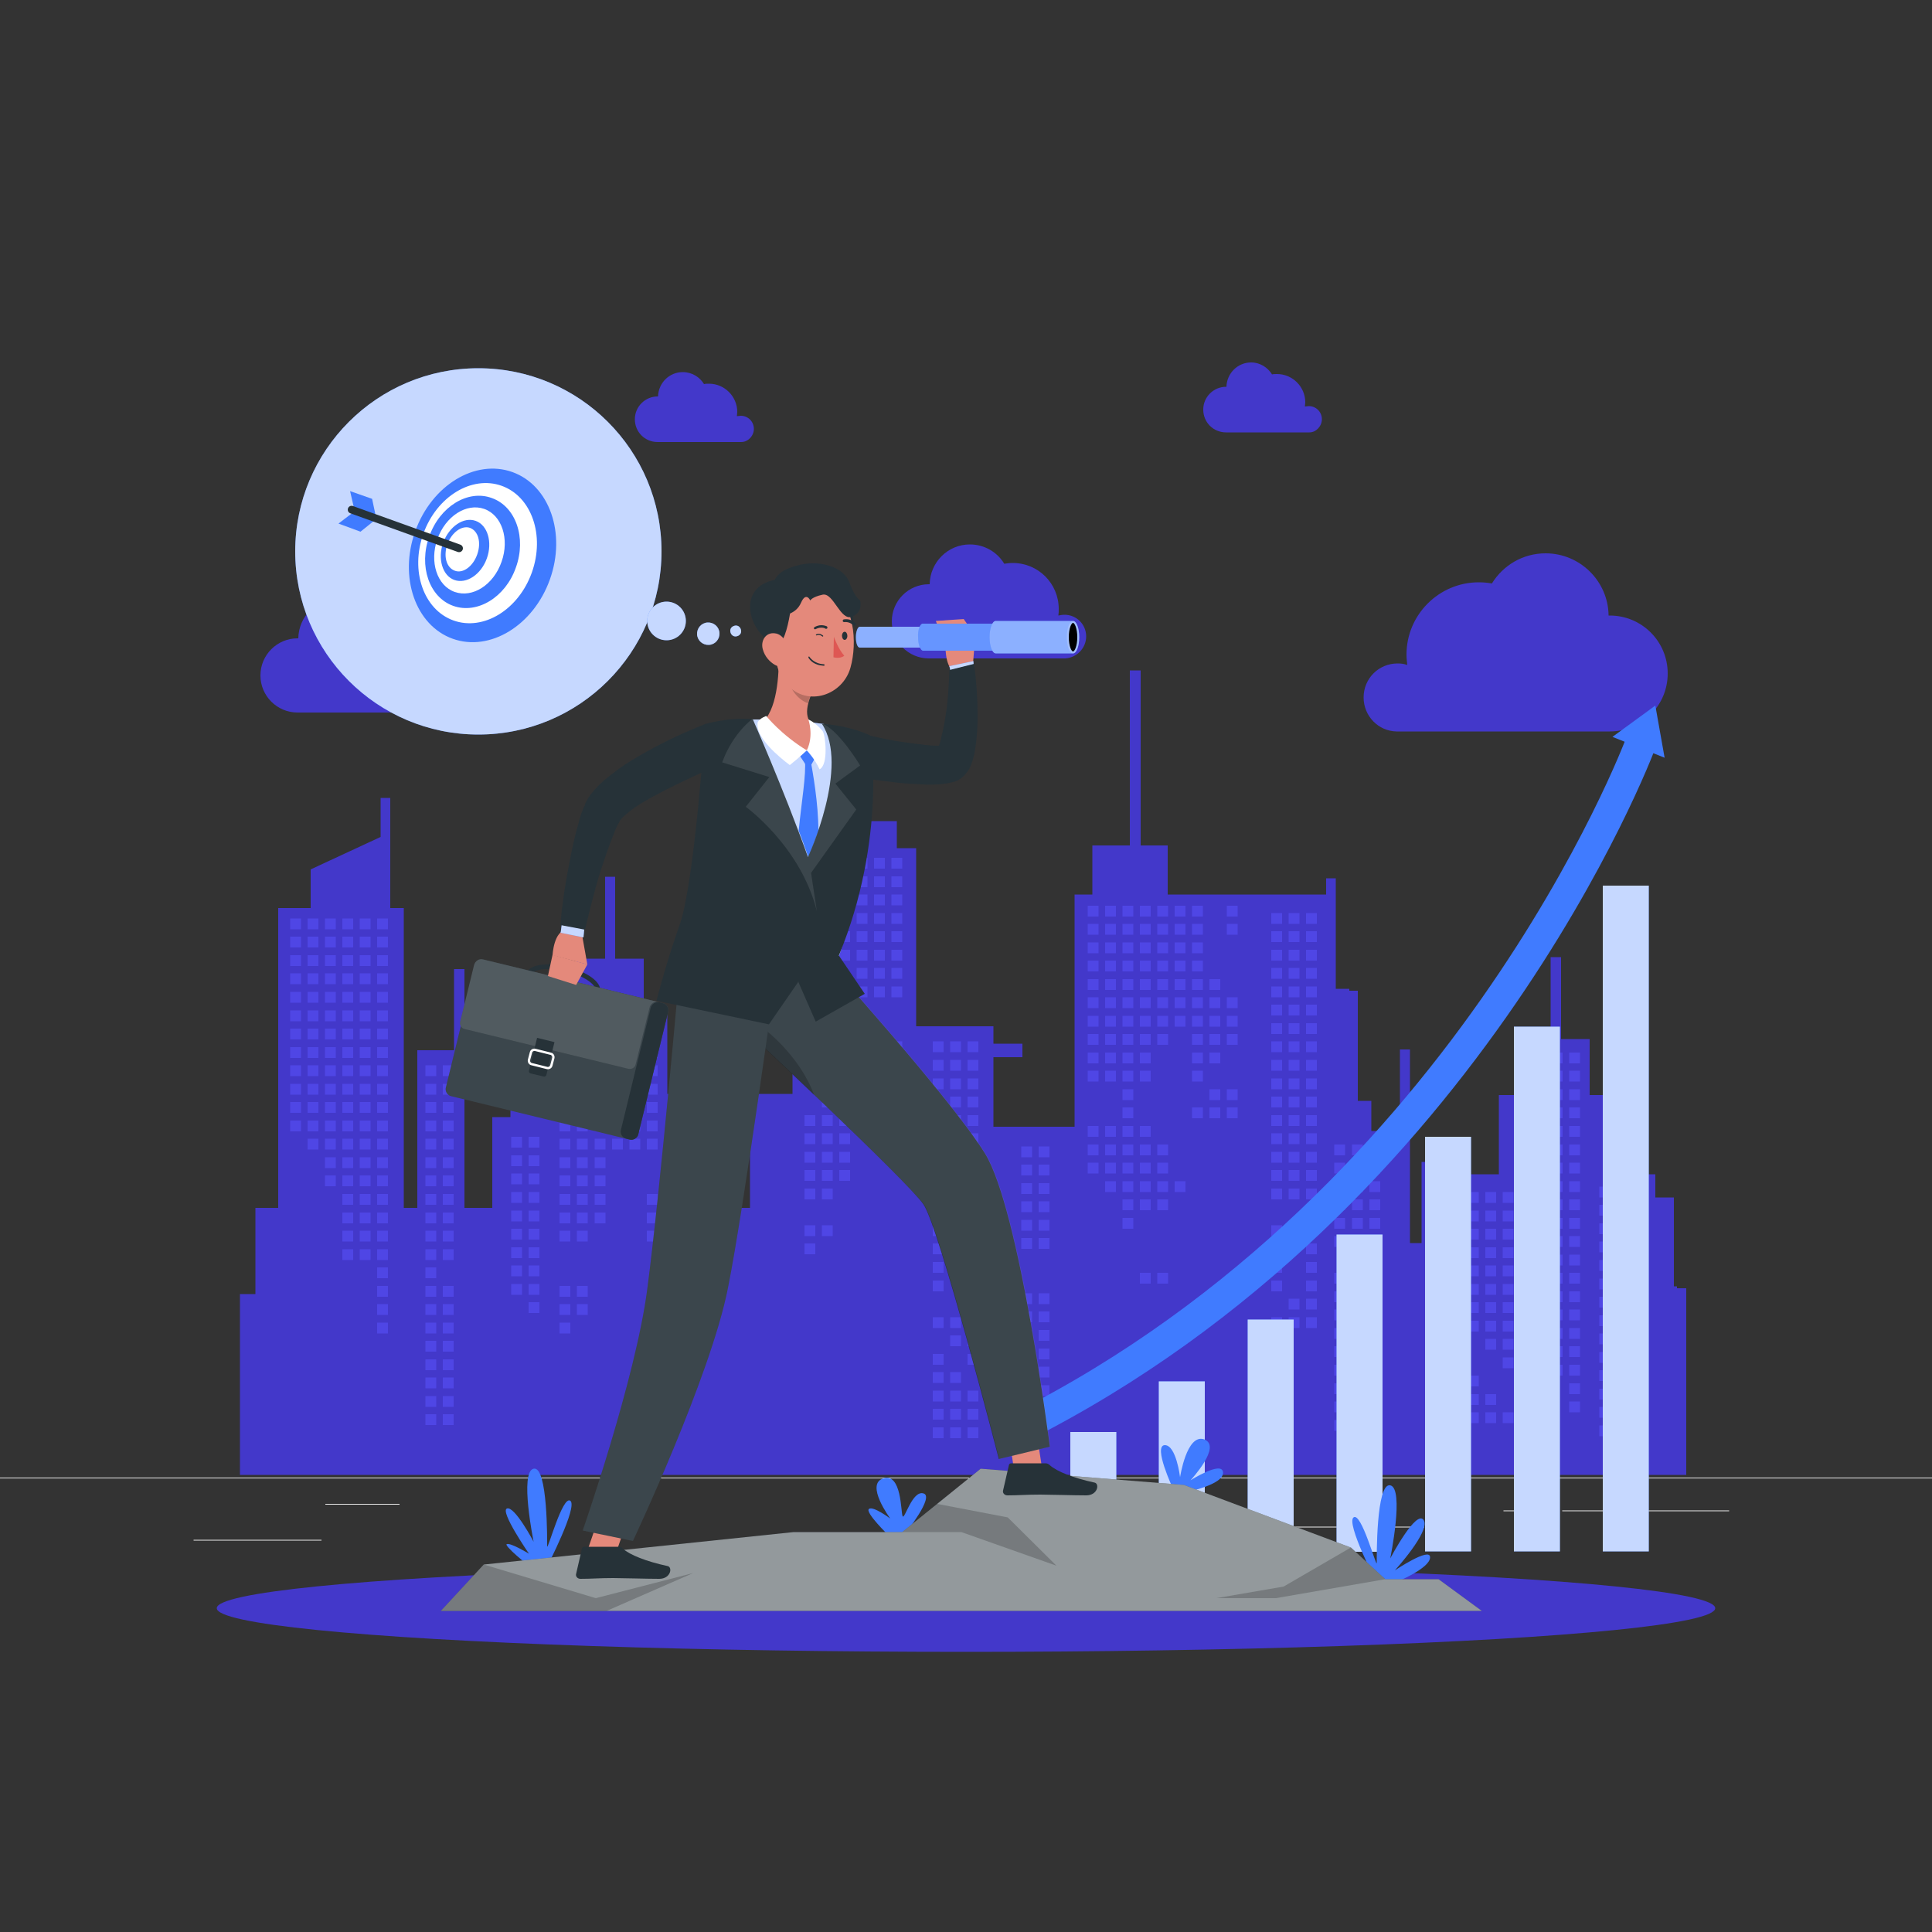 <?xml version="1.0" encoding="utf-8"?>
<!-- Generator: Adobe Illustrator 27.6.1, SVG Export Plug-In . SVG Version: 6.00 Build 0)  -->
<svg version="1.1" id="Layer_1" xmlns="http://www.w3.org/2000/svg" xmlns:xlink="http://www.w3.org/1999/xlink" x="0px" y="0px"
	 viewBox="0 0 500 500" style="enable-background:new 0 0 500 500;" xml:space="preserve">
<rect x="0" y="0" width="500" height="500" fill="#333333" stroke="none"/>
<style type="text/css">
	.st0{fill:#EBEBEB;}
	.st1{fill:#4338CA;}
	.st2{fill:#4F46E5;}
	.st3{display:none;}
	.st4{display:inline;}
	.st5{fill:#407BFF;}
	.st6{opacity:0.9;fill:#FFFFFF;enable-background:new    ;}
	.st7{opacity:0.7;}
	.st8{fill:#FFFFFF;}
	.st9{fill:none;stroke:#407BFF;stroke-width:8;stroke-miterlimit:10;}
	.st10{fill:#263238;}
	.st11{opacity:0.5;fill:#FFFFFF;enable-background:new    ;}
	.st12{opacity:0.2;enable-background:new    ;}
	.st13{fill:#E4897B;}
	.st14{opacity:0.1;fill:#FFFFFF;enable-background:new    ;}
	.st15{opacity:0.1;}
	.st16{opacity:0.7;fill:#FFFFFF;enable-background:new    ;}
	.st17{opacity:0.4;fill:#FFFFFF;enable-background:new    ;}
	.st18{opacity:0.2;fill:#FFFFFF;enable-background:new    ;}
	.st19{fill:#DE5753;}
	.st20{fill:none;stroke:#263238;stroke-width:0.299;stroke-linecap:round;stroke-linejoin:round;stroke-miterlimit:10;}
	.st21{fill:none;stroke:#263238;stroke-width:1.196;stroke-miterlimit:10;}
	.st22{fill:none;stroke:#FFFFFF;stroke-width:0.598;stroke-miterlimit:10;}
	.st23{fill:none;stroke:#263238;stroke-width:2;stroke-linecap:round;stroke-linejoin:round;stroke-miterlimit:10;}
</style>
<g id="Background_Complete">
	<g>
		<rect y="382.4" class="st0" width="500" height="0.2"/>
		<rect x="50.1" y="398.5" class="st0" width="33.1" height="0.2"/>
		<rect x="168.8" y="401.2" class="st0" width="8.7" height="0.2"/>
		<rect x="84.2" y="389.2" class="st0" width="19.2" height="0.2"/>
		<rect x="404.3" y="390.9" class="st0" width="43.2" height="0.2"/>
		<rect x="389.1" y="390.9" class="st0" width="6.3" height="0.2"/>
		<rect x="274.9" y="395.1" class="st0" width="93.7" height="0.2"/>
	</g>
	<g>
		<polygon class="st1" points="62.1,381.7 62.1,334.9 66.1,334.9 66.1,312.6 72,312.6 72,235 80.4,235 80.4,225 98.5,216.6 
			98.5,206.5 101,206.5 101,235 104.5,235 104.5,312.6 108,312.6 108,271.8 117.5,271.8 117.5,250.8 120.2,250.8 120.2,312.6 
			127.4,312.6 127.4,289.1 132.1,289.1 132.1,283.1 143.1,283.1 143.1,262.6 149.2,262.6 149.2,248.1 156.6,248.1 156.6,226.9 
			159.2,226.9 159.2,248.1 166.6,248.1 166.6,262.6 172.7,262.6 172.7,283.1 183.7,283.1 183.7,289.1 188.4,289.1 188.4,312.6 
			194.1,312.6 194.1,283.1 205.1,283.1 205.1,219.5 208.6,219.5 208.6,212.5 232.1,212.5 232.1,219.5 237.1,219.5 237.1,265.6 
			257.1,265.6 257.1,270.1 264.6,270.1 264.6,273.6 257.1,273.6 257.1,291.6 278.1,291.6 278.1,231.5 282.7,231.5 282.7,218.8 
			292.4,218.8 292.4,173.5 295.2,173.5 295.2,218.8 302.2,218.8 302.2,231.5 343.2,231.5 343.2,227.3 345.7,227.3 345.7,255.9 
			349.2,255.9 349.2,256.4 351.4,256.4 351.4,284.9 354.9,284.9 354.9,292.7 362.3,292.7 362.3,271.6 364.9,271.6 364.9,321.7 
			367.9,321.7 367.9,300.7 370.5,300.7 370.5,333.4 372.1,333.4 372.1,309.9 376.9,309.9 376.9,303.9 387.9,303.9 387.9,283.4 
			393.9,283.4 393.9,268.9 401.3,268.9 401.3,247.7 404,247.7 404,268.9 411.4,268.9 411.4,283.4 417.4,283.4 417.4,303.9 
			428.4,303.9 428.4,309.9 433.2,309.9 433.2,332.9 434,332.9 434,333.4 436.4,333.4 436.4,381.7 		"/>
		<g>
			<rect x="317.5" y="234.4" class="st2" width="2.8" height="2.8"/>
			<rect x="317.5" y="239.1" class="st2" width="2.8" height="2.8"/>
			<rect x="317.5" y="258.1" class="st2" width="2.8" height="2.8"/>
			<rect x="317.5" y="262.9" class="st2" width="2.8" height="2.8"/>
			<rect x="317.5" y="267.6" class="st2" width="2.8" height="2.8"/>
			<rect x="317.5" y="281.9" class="st2" width="2.8" height="2.8"/>
			<rect x="317.5" y="286.6" class="st2" width="2.8" height="2.8"/>
			<rect x="313" y="253.4" class="st2" width="2.8" height="2.8"/>
			<rect x="313" y="258.1" class="st2" width="2.8" height="2.8"/>
			<rect x="313" y="262.9" class="st2" width="2.8" height="2.8"/>
			<rect x="313" y="267.6" class="st2" width="2.8" height="2.8"/>
			<rect x="313" y="272.4" class="st2" width="2.8" height="2.8"/>
			<rect x="313" y="281.9" class="st2" width="2.8" height="2.8"/>
			<rect x="313" y="286.6" class="st2" width="2.8" height="2.8"/>
			<rect x="308.5" y="234.4" class="st2" width="2.8" height="2.8"/>
			<rect x="308.5" y="239.1" class="st2" width="2.8" height="2.8"/>
			<rect x="308.5" y="243.9" class="st2" width="2.8" height="2.8"/>
			<rect x="308.5" y="248.6" class="st2" width="2.8" height="2.8"/>
			<rect x="308.5" y="253.4" class="st2" width="2.8" height="2.8"/>
			<rect x="308.5" y="258.1" class="st2" width="2.8" height="2.8"/>
			<rect x="308.5" y="262.9" class="st2" width="2.8" height="2.8"/>
			<rect x="308.5" y="267.6" class="st2" width="2.8" height="2.8"/>
			<rect x="308.5" y="272.4" class="st2" width="2.8" height="2.8"/>
			<rect x="308.5" y="277.1" class="st2" width="2.8" height="2.8"/>
			<rect x="308.5" y="286.6" class="st2" width="2.8" height="2.8"/>
			<rect x="304" y="234.4" class="st2" width="2.8" height="2.8"/>
			<rect x="304" y="239.1" class="st2" width="2.8" height="2.8"/>
			<rect x="304" y="243.9" class="st2" width="2.8" height="2.8"/>
			<rect x="304" y="248.6" class="st2" width="2.8" height="2.8"/>
			<rect x="304" y="253.4" class="st2" width="2.8" height="2.8"/>
			<rect x="304" y="258.1" class="st2" width="2.8" height="2.8"/>
			<rect x="304" y="262.9" class="st2" width="2.8" height="2.8"/>
			<rect x="304" y="305.7" class="st2" width="2.8" height="2.8"/>
			<rect x="299.5" y="234.4" class="st2" width="2.8" height="2.8"/>
			<rect x="299.5" y="239.1" class="st2" width="2.8" height="2.8"/>
			<rect x="299.5" y="243.9" class="st2" width="2.8" height="2.8"/>
			<rect x="299.5" y="248.6" class="st2" width="2.8" height="2.8"/>
			<rect x="299.5" y="253.4" class="st2" width="2.8" height="2.8"/>
			<rect x="299.5" y="258.1" class="st2" width="2.8" height="2.8"/>
			<rect x="299.5" y="262.9" class="st2" width="2.8" height="2.8"/>
			<rect x="299.5" y="267.6" class="st2" width="2.8" height="2.8"/>
			<rect x="299.5" y="296.2" class="st2" width="2.8" height="2.8"/>
			<rect x="299.5" y="300.9" class="st2" width="2.8" height="2.8"/>
			<rect x="299.5" y="305.7" class="st2" width="2.8" height="2.8"/>
			<rect x="299.5" y="310.4" class="st2" width="2.8" height="2.8"/>
			<rect x="299.5" y="329.4" class="st2" width="2.8" height="2.8"/>
			<rect x="295" y="234.4" class="st2" width="2.8" height="2.8"/>
			<rect x="295" y="239.1" class="st2" width="2.8" height="2.8"/>
			<rect x="295" y="243.9" class="st2" width="2.8" height="2.8"/>
			<rect x="295" y="248.6" class="st2" width="2.8" height="2.8"/>
			<rect x="295" y="253.4" class="st2" width="2.8" height="2.8"/>
			<rect x="295" y="258.1" class="st2" width="2.8" height="2.8"/>
			<rect x="295" y="262.9" class="st2" width="2.8" height="2.8"/>
			<rect x="295" y="267.6" class="st2" width="2.8" height="2.8"/>
			<rect x="295" y="272.4" class="st2" width="2.8" height="2.8"/>
			<rect x="295" y="277.1" class="st2" width="2.8" height="2.8"/>
			<rect x="295" y="291.4" class="st2" width="2.8" height="2.8"/>
			<rect x="295" y="296.2" class="st2" width="2.8" height="2.8"/>
			<rect x="295" y="300.9" class="st2" width="2.8" height="2.8"/>
			<rect x="295" y="305.7" class="st2" width="2.8" height="2.8"/>
			<rect x="295" y="310.4" class="st2" width="2.8" height="2.8"/>
			<rect x="295" y="329.4" class="st2" width="2.8" height="2.8"/>
			<rect x="290.5" y="234.4" class="st2" width="2.8" height="2.8"/>
			<rect x="290.5" y="239.1" class="st2" width="2.8" height="2.8"/>
			<rect x="290.5" y="243.9" class="st2" width="2.8" height="2.8"/>
			<rect x="290.5" y="248.6" class="st2" width="2.8" height="2.8"/>
			<rect x="290.5" y="253.4" class="st2" width="2.8" height="2.8"/>
			<rect x="290.5" y="258.1" class="st2" width="2.8" height="2.8"/>
			<rect x="290.5" y="262.9" class="st2" width="2.8" height="2.8"/>
			<rect x="290.5" y="267.6" class="st2" width="2.8" height="2.8"/>
			<rect x="290.5" y="272.4" class="st2" width="2.8" height="2.8"/>
			<rect x="290.5" y="277.1" class="st2" width="2.8" height="2.8"/>
			<rect x="290.5" y="281.9" class="st2" width="2.8" height="2.8"/>
			<rect x="290.5" y="286.6" class="st2" width="2.8" height="2.8"/>
			<rect x="290.5" y="291.4" class="st2" width="2.8" height="2.8"/>
			<rect x="290.5" y="296.2" class="st2" width="2.8" height="2.8"/>
			<rect x="290.5" y="300.9" class="st2" width="2.8" height="2.8"/>
			<rect x="290.5" y="305.7" class="st2" width="2.8" height="2.8"/>
			<rect x="290.5" y="310.4" class="st2" width="2.8" height="2.8"/>
			<rect x="290.5" y="315.2" class="st2" width="2.8" height="2.8"/>
			<rect x="286" y="234.4" class="st2" width="2.8" height="2.8"/>
			<rect x="286" y="239.1" class="st2" width="2.8" height="2.8"/>
			<rect x="286" y="243.9" class="st2" width="2.8" height="2.8"/>
			<rect x="286" y="248.6" class="st2" width="2.8" height="2.8"/>
			<rect x="286" y="253.4" class="st2" width="2.8" height="2.8"/>
			<rect x="286" y="258.1" class="st2" width="2.8" height="2.8"/>
			<rect x="286" y="262.9" class="st2" width="2.8" height="2.8"/>
			<rect x="286" y="267.6" class="st2" width="2.8" height="2.8"/>
			<rect x="286" y="272.4" class="st2" width="2.8" height="2.8"/>
			<rect x="286" y="277.1" class="st2" width="2.8" height="2.8"/>
			<rect x="286" y="291.4" class="st2" width="2.8" height="2.8"/>
			<rect x="286" y="296.2" class="st2" width="2.8" height="2.8"/>
			<rect x="286" y="300.9" class="st2" width="2.8" height="2.8"/>
			<rect x="286" y="305.7" class="st2" width="2.8" height="2.8"/>
			<rect x="281.5" y="234.4" class="st2" width="2.8" height="2.8"/>
			<rect x="281.5" y="239.1" class="st2" width="2.8" height="2.8"/>
			<rect x="281.5" y="243.9" class="st2" width="2.8" height="2.8"/>
			<rect x="281.5" y="248.6" class="st2" width="2.8" height="2.8"/>
			<rect x="281.5" y="253.4" class="st2" width="2.8" height="2.8"/>
			<rect x="281.5" y="258.1" class="st2" width="2.8" height="2.8"/>
			<rect x="281.5" y="262.9" class="st2" width="2.8" height="2.8"/>
			<rect x="281.5" y="267.6" class="st2" width="2.8" height="2.8"/>
			<rect x="281.5" y="272.4" class="st2" width="2.8" height="2.8"/>
			<rect x="281.5" y="277.1" class="st2" width="2.8" height="2.8"/>
			<rect x="281.5" y="291.4" class="st2" width="2.8" height="2.8"/>
			<rect x="281.5" y="296.2" class="st2" width="2.8" height="2.8"/>
			<rect x="281.5" y="300.9" class="st2" width="2.8" height="2.8"/>
			<rect x="230.7" y="222" class="st2" width="2.8" height="2.8"/>
			<rect x="230.7" y="226.8" class="st2" width="2.8" height="2.8"/>
			<rect x="230.7" y="231.5" class="st2" width="2.8" height="2.8"/>
			<rect x="230.7" y="236.3" class="st2" width="2.8" height="2.8"/>
			<rect x="230.7" y="241" class="st2" width="2.8" height="2.8"/>
			<rect x="230.7" y="245.8" class="st2" width="2.8" height="2.8"/>
			<rect x="230.7" y="250.5" class="st2" width="2.8" height="2.8"/>
			<rect x="230.7" y="255.3" class="st2" width="2.8" height="2.8"/>
			<rect x="230.7" y="269.5" class="st2" width="2.8" height="2.8"/>
			<rect x="230.7" y="274.3" class="st2" width="2.8" height="2.8"/>
			<rect x="226.2" y="222" class="st2" width="2.8" height="2.8"/>
			<rect x="226.2" y="226.8" class="st2" width="2.8" height="2.8"/>
			<rect x="226.2" y="231.5" class="st2" width="2.8" height="2.8"/>
			<rect x="226.2" y="236.3" class="st2" width="2.8" height="2.8"/>
			<rect x="226.2" y="241" class="st2" width="2.8" height="2.8"/>
			<rect x="226.2" y="245.8" class="st2" width="2.8" height="2.8"/>
			<rect x="226.2" y="250.5" class="st2" width="2.8" height="2.8"/>
			<rect x="226.2" y="255.3" class="st2" width="2.8" height="2.8"/>
			<rect x="226.2" y="274.3" class="st2" width="2.8" height="2.8"/>
			<rect x="221.7" y="222" class="st2" width="2.8" height="2.8"/>
			<rect x="221.7" y="226.8" class="st2" width="2.8" height="2.8"/>
			<rect x="221.7" y="231.5" class="st2" width="2.8" height="2.8"/>
			<rect x="221.7" y="236.3" class="st2" width="2.8" height="2.8"/>
			<rect x="221.7" y="241" class="st2" width="2.8" height="2.8"/>
			<rect x="221.7" y="245.8" class="st2" width="2.8" height="2.8"/>
			<rect x="221.7" y="250.5" class="st2" width="2.8" height="2.8"/>
			<rect x="221.7" y="255.3" class="st2" width="2.8" height="2.8"/>
			<rect x="217.2" y="222" class="st2" width="2.8" height="2.8"/>
			<rect x="217.2" y="226.8" class="st2" width="2.8" height="2.8"/>
			<rect x="217.2" y="231.5" class="st2" width="2.8" height="2.8"/>
			<rect x="217.2" y="236.3" class="st2" width="2.8" height="2.8"/>
			<rect x="217.2" y="241" class="st2" width="2.8" height="2.8"/>
			<rect x="217.2" y="245.8" class="st2" width="2.8" height="2.8"/>
			<rect x="217.2" y="255.3" class="st2" width="2.8" height="2.8"/>
			<rect x="217.2" y="260" class="st2" width="2.8" height="2.8"/>
			<rect x="217.2" y="274.3" class="st2" width="2.8" height="2.8"/>
			<rect x="217.2" y="279.1" class="st2" width="2.8" height="2.8"/>
			<rect x="217.2" y="283.8" class="st2" width="2.8" height="2.8"/>
			<rect x="217.2" y="288.6" class="st2" width="2.8" height="2.8"/>
			<rect x="217.2" y="293.3" class="st2" width="2.8" height="2.8"/>
			<rect x="217.2" y="298.1" class="st2" width="2.8" height="2.8"/>
			<rect x="217.2" y="302.8" class="st2" width="2.8" height="2.8"/>
			<rect x="212.7" y="222" class="st2" width="2.8" height="2.8"/>
			<rect x="212.7" y="226.8" class="st2" width="2.8" height="2.8"/>
			<rect x="212.7" y="231.5" class="st2" width="2.8" height="2.8"/>
			<rect x="212.7" y="236.3" class="st2" width="2.8" height="2.8"/>
			<rect x="212.7" y="241" class="st2" width="2.8" height="2.8"/>
			<rect x="212.7" y="245.8" class="st2" width="2.8" height="2.8"/>
			<rect x="212.7" y="260" class="st2" width="2.8" height="2.8"/>
			<rect x="212.7" y="264.8" class="st2" width="2.8" height="2.8"/>
			<rect x="212.7" y="269.5" class="st2" width="2.8" height="2.8"/>
			<rect x="212.7" y="274.3" class="st2" width="2.8" height="2.8"/>
			<rect x="212.7" y="279.1" class="st2" width="2.8" height="2.8"/>
			<rect x="212.7" y="283.8" class="st2" width="2.8" height="2.8"/>
			<rect x="212.7" y="288.6" class="st2" width="2.8" height="2.8"/>
			<rect x="212.7" y="293.3" class="st2" width="2.8" height="2.8"/>
			<rect x="212.7" y="298.1" class="st2" width="2.8" height="2.8"/>
			<rect x="212.7" y="302.8" class="st2" width="2.8" height="2.8"/>
			<rect x="212.7" y="307.6" class="st2" width="2.8" height="2.8"/>
			<rect x="212.7" y="317.1" class="st2" width="2.8" height="2.8"/>
			<rect x="208.2" y="222" class="st2" width="2.8" height="2.8"/>
			<rect x="208.2" y="226.8" class="st2" width="2.8" height="2.8"/>
			<rect x="208.2" y="231.5" class="st2" width="2.8" height="2.8"/>
			<rect x="208.2" y="236.3" class="st2" width="2.8" height="2.8"/>
			<rect x="208.2" y="241" class="st2" width="2.8" height="2.8"/>
			<rect x="208.2" y="245.8" class="st2" width="2.8" height="2.8"/>
			<rect x="208.2" y="260" class="st2" width="2.8" height="2.8"/>
			<rect x="208.2" y="264.8" class="st2" width="2.8" height="2.8"/>
			<rect x="208.2" y="269.5" class="st2" width="2.8" height="2.8"/>
			<rect x="208.2" y="274.3" class="st2" width="2.8" height="2.8"/>
			<rect x="208.2" y="288.6" class="st2" width="2.8" height="2.8"/>
			<rect x="208.2" y="293.3" class="st2" width="2.8" height="2.8"/>
			<rect x="208.2" y="298.1" class="st2" width="2.8" height="2.8"/>
			<rect x="208.2" y="302.8" class="st2" width="2.8" height="2.8"/>
			<rect x="208.2" y="307.6" class="st2" width="2.8" height="2.8"/>
			<rect x="208.2" y="317.1" class="st2" width="2.8" height="2.8"/>
			<rect x="208.2" y="321.8" class="st2" width="2.8" height="2.8"/>
			<rect x="167.4" y="266.2" class="st2" width="2.8" height="2.8"/>
			<rect x="167.4" y="271" class="st2" width="2.8" height="2.8"/>
			<rect x="167.4" y="275.7" class="st2" width="2.8" height="2.8"/>
			<rect x="167.4" y="280.5" class="st2" width="2.8" height="2.8"/>
			<rect x="167.4" y="285.2" class="st2" width="2.8" height="2.8"/>
			<rect x="167.4" y="290" class="st2" width="2.8" height="2.8"/>
			<rect x="167.4" y="294.7" class="st2" width="2.8" height="2.8"/>
			<rect x="167.4" y="309" class="st2" width="2.8" height="2.8"/>
			<rect x="167.4" y="313.8" class="st2" width="2.8" height="2.8"/>
			<rect x="167.4" y="318.5" class="st2" width="2.8" height="2.8"/>
			<rect x="162.9" y="266.2" class="st2" width="2.8" height="2.8"/>
			<rect x="162.9" y="271" class="st2" width="2.8" height="2.8"/>
			<rect x="162.9" y="275.7" class="st2" width="2.8" height="2.8"/>
			<rect x="162.9" y="280.5" class="st2" width="2.8" height="2.8"/>
			<rect x="162.9" y="285.2" class="st2" width="2.8" height="2.8"/>
			<rect x="162.9" y="290" class="st2" width="2.8" height="2.8"/>
			<rect x="162.9" y="294.7" class="st2" width="2.8" height="2.8"/>
			<rect x="158.4" y="266.2" class="st2" width="2.8" height="2.8"/>
			<rect x="158.4" y="271" class="st2" width="2.8" height="2.8"/>
			<rect x="158.4" y="275.7" class="st2" width="2.8" height="2.8"/>
			<rect x="158.4" y="280.5" class="st2" width="2.8" height="2.8"/>
			<rect x="158.4" y="285.2" class="st2" width="2.8" height="2.8"/>
			<rect x="158.4" y="290" class="st2" width="2.8" height="2.8"/>
			<rect x="158.4" y="294.7" class="st2" width="2.8" height="2.8"/>
			<rect x="153.9" y="266.2" class="st2" width="2.8" height="2.8"/>
			<rect x="153.9" y="271" class="st2" width="2.8" height="2.8"/>
			<rect x="153.9" y="275.7" class="st2" width="2.8" height="2.8"/>
			<rect x="153.9" y="280.5" class="st2" width="2.8" height="2.8"/>
			<rect x="153.9" y="285.2" class="st2" width="2.8" height="2.8"/>
			<rect x="153.9" y="290" class="st2" width="2.8" height="2.8"/>
			<rect x="153.9" y="294.7" class="st2" width="2.8" height="2.8"/>
			<rect x="153.9" y="299.5" class="st2" width="2.8" height="2.8"/>
			<rect x="153.9" y="304.2" class="st2" width="2.8" height="2.8"/>
			<rect x="153.9" y="309" class="st2" width="2.8" height="2.8"/>
			<rect x="153.9" y="313.8" class="st2" width="2.8" height="2.8"/>
			<rect x="149.3" y="266.2" class="st2" width="2.8" height="2.8"/>
			<rect x="149.3" y="271" class="st2" width="2.8" height="2.8"/>
			<rect x="149.3" y="275.7" class="st2" width="2.8" height="2.8"/>
			<rect x="149.3" y="280.5" class="st2" width="2.8" height="2.8"/>
			<rect x="149.3" y="285.2" class="st2" width="2.8" height="2.8"/>
			<rect x="149.3" y="290" class="st2" width="2.8" height="2.8"/>
			<rect x="149.3" y="294.7" class="st2" width="2.8" height="2.8"/>
			<rect x="149.3" y="299.5" class="st2" width="2.8" height="2.8"/>
			<rect x="149.3" y="304.2" class="st2" width="2.8" height="2.8"/>
			<rect x="149.3" y="309" class="st2" width="2.8" height="2.8"/>
			<rect x="149.3" y="313.8" class="st2" width="2.8" height="2.8"/>
			<rect x="149.3" y="318.5" class="st2" width="2.8" height="2.8"/>
			<rect x="149.3" y="332.8" class="st2" width="2.8" height="2.8"/>
			<rect x="149.3" y="337.5" class="st2" width="2.8" height="2.8"/>
			<rect x="144.8" y="266.2" class="st2" width="2.8" height="2.8"/>
			<rect x="144.8" y="271" class="st2" width="2.8" height="2.8"/>
			<rect x="144.8" y="275.7" class="st2" width="2.8" height="2.8"/>
			<rect x="144.8" y="290" class="st2" width="2.8" height="2.8"/>
			<rect x="144.8" y="294.7" class="st2" width="2.8" height="2.8"/>
			<rect x="144.8" y="299.5" class="st2" width="2.8" height="2.8"/>
			<rect x="144.8" y="304.2" class="st2" width="2.8" height="2.8"/>
			<rect x="144.8" y="309" class="st2" width="2.8" height="2.8"/>
			<rect x="144.8" y="313.8" class="st2" width="2.8" height="2.8"/>
			<rect x="144.8" y="318.5" class="st2" width="2.8" height="2.8"/>
			<rect x="144.8" y="332.8" class="st2" width="2.8" height="2.8"/>
			<rect x="144.8" y="337.5" class="st2" width="2.8" height="2.8"/>
			<rect x="144.8" y="342.3" class="st2" width="2.8" height="2.8"/>
			<rect x="97.6" y="237.7" class="st2" width="2.8" height="2.8"/>
			<rect x="97.6" y="242.4" class="st2" width="2.8" height="2.8"/>
			<rect x="97.6" y="247.2" class="st2" width="2.8" height="2.8"/>
			<rect x="97.6" y="251.9" class="st2" width="2.8" height="2.8"/>
			<rect x="97.6" y="256.7" class="st2" width="2.8" height="2.8"/>
			<rect x="97.6" y="261.5" class="st2" width="2.8" height="2.8"/>
			<rect x="97.6" y="266.2" class="st2" width="2.8" height="2.8"/>
			<rect x="97.6" y="271" class="st2" width="2.8" height="2.8"/>
			<rect x="97.6" y="275.7" class="st2" width="2.8" height="2.8"/>
			<rect x="97.6" y="280.5" class="st2" width="2.8" height="2.8"/>
			<rect x="97.6" y="285.2" class="st2" width="2.8" height="2.8"/>
			<rect x="97.6" y="290" class="st2" width="2.8" height="2.8"/>
			<rect x="97.6" y="294.7" class="st2" width="2.8" height="2.8"/>
			<rect x="97.6" y="299.5" class="st2" width="2.8" height="2.8"/>
			<rect x="97.6" y="304.2" class="st2" width="2.8" height="2.8"/>
			<rect x="97.6" y="309" class="st2" width="2.8" height="2.8"/>
			<rect x="97.6" y="313.8" class="st2" width="2.8" height="2.8"/>
			<rect x="97.6" y="318.5" class="st2" width="2.8" height="2.8"/>
			<rect x="97.6" y="323.3" class="st2" width="2.8" height="2.8"/>
			<rect x="97.6" y="328" class="st2" width="2.8" height="2.8"/>
			<rect x="97.6" y="332.8" class="st2" width="2.8" height="2.8"/>
			<rect x="97.6" y="337.5" class="st2" width="2.8" height="2.8"/>
			<rect x="97.6" y="342.3" class="st2" width="2.8" height="2.8"/>
			<rect x="93.1" y="237.7" class="st2" width="2.8" height="2.8"/>
			<rect x="93.1" y="242.4" class="st2" width="2.8" height="2.8"/>
			<rect x="93.1" y="247.2" class="st2" width="2.8" height="2.8"/>
			<rect x="93.1" y="251.9" class="st2" width="2.8" height="2.8"/>
			<rect x="93.1" y="256.7" class="st2" width="2.8" height="2.8"/>
			<rect x="93.1" y="261.5" class="st2" width="2.8" height="2.8"/>
			<rect x="93.1" y="266.2" class="st2" width="2.8" height="2.8"/>
			<rect x="93.1" y="271" class="st2" width="2.8" height="2.8"/>
			<rect x="93.1" y="275.7" class="st2" width="2.8" height="2.8"/>
			<rect x="93.1" y="280.5" class="st2" width="2.8" height="2.8"/>
			<rect x="93.1" y="285.2" class="st2" width="2.8" height="2.8"/>
			<rect x="93.1" y="290" class="st2" width="2.8" height="2.8"/>
			<rect x="93.1" y="294.7" class="st2" width="2.8" height="2.8"/>
			<rect x="93.1" y="299.5" class="st2" width="2.8" height="2.8"/>
			<rect x="93.1" y="304.2" class="st2" width="2.8" height="2.8"/>
			<rect x="93.1" y="309" class="st2" width="2.8" height="2.8"/>
			<rect x="93.1" y="313.8" class="st2" width="2.8" height="2.8"/>
			<rect x="93.1" y="318.5" class="st2" width="2.8" height="2.8"/>
			<rect x="93.1" y="323.3" class="st2" width="2.8" height="2.8"/>
			<rect x="88.6" y="237.7" class="st2" width="2.8" height="2.8"/>
			<rect x="88.6" y="242.4" class="st2" width="2.8" height="2.8"/>
			<rect x="88.6" y="247.2" class="st2" width="2.8" height="2.8"/>
			<rect x="88.6" y="251.9" class="st2" width="2.8" height="2.8"/>
			<rect x="88.6" y="256.7" class="st2" width="2.8" height="2.8"/>
			<rect x="88.6" y="261.5" class="st2" width="2.8" height="2.8"/>
			<rect x="88.6" y="266.2" class="st2" width="2.8" height="2.8"/>
			<rect x="88.6" y="271" class="st2" width="2.8" height="2.8"/>
			<rect x="88.6" y="275.7" class="st2" width="2.8" height="2.8"/>
			<rect x="88.6" y="280.5" class="st2" width="2.8" height="2.8"/>
			<rect x="88.6" y="285.2" class="st2" width="2.8" height="2.8"/>
			<rect x="88.6" y="290" class="st2" width="2.8" height="2.8"/>
			<rect x="88.6" y="294.7" class="st2" width="2.8" height="2.8"/>
			<rect x="88.6" y="299.5" class="st2" width="2.8" height="2.8"/>
			<rect x="88.6" y="304.2" class="st2" width="2.8" height="2.8"/>
			<rect x="88.6" y="309" class="st2" width="2.8" height="2.8"/>
			<rect x="88.6" y="313.8" class="st2" width="2.8" height="2.8"/>
			<rect x="88.6" y="318.5" class="st2" width="2.8" height="2.8"/>
			<rect x="88.6" y="323.3" class="st2" width="2.8" height="2.8"/>
			<rect x="84.1" y="237.7" class="st2" width="2.8" height="2.8"/>
			<rect x="84.1" y="242.4" class="st2" width="2.8" height="2.8"/>
			<rect x="84.1" y="247.2" class="st2" width="2.8" height="2.8"/>
			<rect x="84.1" y="251.9" class="st2" width="2.8" height="2.8"/>
			<rect x="84.1" y="256.7" class="st2" width="2.8" height="2.8"/>
			<rect x="84.1" y="261.5" class="st2" width="2.8" height="2.8"/>
			<rect x="84.1" y="266.2" class="st2" width="2.8" height="2.8"/>
			<rect x="84.1" y="271" class="st2" width="2.8" height="2.8"/>
			<rect x="84.1" y="275.7" class="st2" width="2.8" height="2.8"/>
			<rect x="84.1" y="280.5" class="st2" width="2.8" height="2.8"/>
			<rect x="84.1" y="285.2" class="st2" width="2.8" height="2.8"/>
			<rect x="84.1" y="290" class="st2" width="2.8" height="2.8"/>
			<rect x="84.1" y="294.7" class="st2" width="2.8" height="2.8"/>
			<rect x="84.1" y="299.5" class="st2" width="2.8" height="2.8"/>
			<rect x="84.1" y="304.2" class="st2" width="2.8" height="2.8"/>
			<rect x="79.6" y="237.7" class="st2" width="2.8" height="2.8"/>
			<rect x="79.6" y="242.4" class="st2" width="2.8" height="2.8"/>
			<rect x="79.6" y="247.2" class="st2" width="2.8" height="2.8"/>
			<rect x="79.6" y="251.9" class="st2" width="2.8" height="2.8"/>
			<rect x="79.6" y="256.7" class="st2" width="2.8" height="2.8"/>
			<rect x="79.6" y="261.5" class="st2" width="2.8" height="2.8"/>
			<rect x="79.6" y="266.2" class="st2" width="2.8" height="2.8"/>
			<rect x="79.6" y="271" class="st2" width="2.8" height="2.8"/>
			<rect x="79.6" y="275.7" class="st2" width="2.8" height="2.8"/>
			<rect x="79.6" y="280.5" class="st2" width="2.8" height="2.8"/>
			<rect x="79.6" y="285.2" class="st2" width="2.8" height="2.8"/>
			<rect x="79.6" y="290" class="st2" width="2.8" height="2.8"/>
			<rect x="79.6" y="294.7" class="st2" width="2.8" height="2.8"/>
			<rect x="75.1" y="237.7" class="st2" width="2.8" height="2.8"/>
			<rect x="75.1" y="242.4" class="st2" width="2.8" height="2.8"/>
			<rect x="75.1" y="247.2" class="st2" width="2.8" height="2.8"/>
			<rect x="75.1" y="251.9" class="st2" width="2.8" height="2.8"/>
			<rect x="75.1" y="256.7" class="st2" width="2.8" height="2.8"/>
			<rect x="75.1" y="261.5" class="st2" width="2.8" height="2.8"/>
			<rect x="75.1" y="266.2" class="st2" width="2.8" height="2.8"/>
			<rect x="75.1" y="271" class="st2" width="2.8" height="2.8"/>
			<rect x="75.1" y="275.7" class="st2" width="2.8" height="2.8"/>
			<rect x="75.1" y="280.5" class="st2" width="2.8" height="2.8"/>
			<rect x="75.1" y="285.2" class="st2" width="2.8" height="2.8"/>
			<rect x="75.1" y="290" class="st2" width="2.8" height="2.8"/>
			<rect x="406.1" y="272.4" class="st2" width="2.8" height="2.8"/>
			<rect x="406.1" y="277.1" class="st2" width="2.8" height="2.8"/>
			<rect x="406.1" y="281.9" class="st2" width="2.8" height="2.8"/>
			<rect x="406.1" y="286.6" class="st2" width="2.8" height="2.8"/>
			<rect x="406.1" y="291.4" class="st2" width="2.8" height="2.8"/>
			<rect x="406.1" y="296.2" class="st2" width="2.8" height="2.8"/>
			<rect x="406.1" y="300.9" class="st2" width="2.8" height="2.8"/>
			<rect x="406.1" y="305.7" class="st2" width="2.8" height="2.8"/>
			<rect x="406.1" y="310.4" class="st2" width="2.8" height="2.8"/>
			<rect x="406.1" y="315.2" class="st2" width="2.8" height="2.8"/>
			<rect x="406.1" y="319.9" class="st2" width="2.8" height="2.8"/>
			<rect x="406.1" y="324.7" class="st2" width="2.8" height="2.8"/>
			<rect x="406.1" y="329.4" class="st2" width="2.8" height="2.8"/>
			<rect x="406.1" y="334.2" class="st2" width="2.8" height="2.8"/>
			<rect x="406.1" y="338.9" class="st2" width="2.8" height="2.8"/>
			<rect x="406.1" y="343.7" class="st2" width="2.8" height="2.8"/>
			<rect x="406.1" y="348.4" class="st2" width="2.8" height="2.8"/>
			<rect x="406.1" y="353.2" class="st2" width="2.8" height="2.8"/>
			<rect x="406.1" y="358" class="st2" width="2.8" height="2.8"/>
			<rect x="406.1" y="362.7" class="st2" width="2.8" height="2.8"/>
			<rect x="401.6" y="272.4" class="st2" width="2.8" height="2.8"/>
			<rect x="401.6" y="277.1" class="st2" width="2.8" height="2.8"/>
			<rect x="401.6" y="281.9" class="st2" width="2.8" height="2.8"/>
			<rect x="401.6" y="286.6" class="st2" width="2.8" height="2.8"/>
			<rect x="401.6" y="291.4" class="st2" width="2.8" height="2.8"/>
			<rect x="401.6" y="296.2" class="st2" width="2.8" height="2.8"/>
			<rect x="401.6" y="300.9" class="st2" width="2.8" height="2.8"/>
			<rect x="401.6" y="305.7" class="st2" width="2.8" height="2.8"/>
			<rect x="401.6" y="310.4" class="st2" width="2.8" height="2.8"/>
			<rect x="401.6" y="315.2" class="st2" width="2.8" height="2.8"/>
			<rect x="401.6" y="319.9" class="st2" width="2.8" height="2.8"/>
			<rect x="401.6" y="324.7" class="st2" width="2.8" height="2.8"/>
			<rect x="401.6" y="329.4" class="st2" width="2.8" height="2.8"/>
			<rect x="401.6" y="334.2" class="st2" width="2.8" height="2.8"/>
			<rect x="401.6" y="338.9" class="st2" width="2.8" height="2.8"/>
			<rect x="401.6" y="343.7" class="st2" width="2.8" height="2.8"/>
			<rect x="401.6" y="348.4" class="st2" width="2.8" height="2.8"/>
			<rect x="401.6" y="353.2" class="st2" width="2.8" height="2.8"/>
			<rect x="397.1" y="272.4" class="st2" width="2.8" height="2.8"/>
			<rect x="397.1" y="277.1" class="st2" width="2.8" height="2.8"/>
			<rect x="397.1" y="281.9" class="st2" width="2.8" height="2.8"/>
			<rect x="397.1" y="286.6" class="st2" width="2.8" height="2.8"/>
			<rect x="397.1" y="291.4" class="st2" width="2.8" height="2.8"/>
			<rect x="397.1" y="296.2" class="st2" width="2.8" height="2.8"/>
			<rect x="397.1" y="300.9" class="st2" width="2.8" height="2.8"/>
			<rect x="397.1" y="305.7" class="st2" width="2.8" height="2.8"/>
			<rect x="397.1" y="310.4" class="st2" width="2.8" height="2.8"/>
			<rect x="397.1" y="315.2" class="st2" width="2.8" height="2.8"/>
			<rect x="397.1" y="319.9" class="st2" width="2.8" height="2.8"/>
			<rect x="397.1" y="324.7" class="st2" width="2.8" height="2.8"/>
			<rect x="397.1" y="329.4" class="st2" width="2.8" height="2.8"/>
			<rect x="397.1" y="334.2" class="st2" width="2.8" height="2.8"/>
			<rect x="397.1" y="338.9" class="st2" width="2.8" height="2.8"/>
			<rect x="397.1" y="343.7" class="st2" width="2.8" height="2.8"/>
			<rect x="397.1" y="348.4" class="st2" width="2.8" height="2.8"/>
			<rect x="397.1" y="353.2" class="st2" width="2.8" height="2.8"/>
			<rect x="422.9" y="307.1" class="st2" width="2.8" height="2.8"/>
			<rect x="422.9" y="311.8" class="st2" width="2.8" height="2.8"/>
			<rect x="422.9" y="316.6" class="st2" width="2.8" height="2.8"/>
			<rect x="422.9" y="321.3" class="st2" width="2.8" height="2.8"/>
			<rect x="422.9" y="326.1" class="st2" width="2.8" height="2.8"/>
			<rect x="422.9" y="330.9" class="st2" width="2.8" height="2.8"/>
			<rect x="422.9" y="335.6" class="st2" width="2.8" height="2.8"/>
			<rect x="422.9" y="340.4" class="st2" width="2.8" height="2.8"/>
			<rect x="422.9" y="345.1" class="st2" width="2.8" height="2.8"/>
			<rect x="422.9" y="349.9" class="st2" width="2.8" height="2.8"/>
			<rect x="422.9" y="354.6" class="st2" width="2.8" height="2.8"/>
			<rect x="422.9" y="359.4" class="st2" width="2.8" height="2.8"/>
			<rect x="422.9" y="364.1" class="st2" width="2.8" height="2.8"/>
			<rect x="418.4" y="307.1" class="st2" width="2.8" height="2.8"/>
			<rect x="418.4" y="311.8" class="st2" width="2.8" height="2.8"/>
			<rect x="418.4" y="316.6" class="st2" width="2.8" height="2.8"/>
			<rect x="418.4" y="321.3" class="st2" width="2.8" height="2.8"/>
			<rect x="418.4" y="326.1" class="st2" width="2.8" height="2.8"/>
			<rect x="418.4" y="330.9" class="st2" width="2.8" height="2.8"/>
			<rect x="418.4" y="335.6" class="st2" width="2.8" height="2.8"/>
			<rect x="418.4" y="340.4" class="st2" width="2.8" height="2.8"/>
			<rect x="418.4" y="345.1" class="st2" width="2.8" height="2.8"/>
			<rect x="418.4" y="349.9" class="st2" width="2.8" height="2.8"/>
			<rect x="418.4" y="354.6" class="st2" width="2.8" height="2.8"/>
			<rect x="418.4" y="359.4" class="st2" width="2.8" height="2.8"/>
			<rect x="418.4" y="364.1" class="st2" width="2.8" height="2.8"/>
			<rect x="413.9" y="307.1" class="st2" width="2.8" height="2.8"/>
			<rect x="413.9" y="311.8" class="st2" width="2.8" height="2.8"/>
			<rect x="413.9" y="316.6" class="st2" width="2.8" height="2.8"/>
			<rect x="413.9" y="321.3" class="st2" width="2.8" height="2.8"/>
			<rect x="413.9" y="326.1" class="st2" width="2.8" height="2.8"/>
			<rect x="413.9" y="330.9" class="st2" width="2.8" height="2.8"/>
			<rect x="413.9" y="335.6" class="st2" width="2.8" height="2.8"/>
			<rect x="413.9" y="340.4" class="st2" width="2.8" height="2.8"/>
			<rect x="413.9" y="345.1" class="st2" width="2.8" height="2.8"/>
			<rect x="413.9" y="349.9" class="st2" width="2.8" height="2.8"/>
			<rect x="413.9" y="354.6" class="st2" width="2.8" height="2.8"/>
			<rect x="413.9" y="359.4" class="st2" width="2.8" height="2.8"/>
			<rect x="413.9" y="364.1" class="st2" width="2.8" height="2.8"/>
			<rect x="413.9" y="368.9" class="st2" width="2.8" height="2.8"/>
			<rect x="388.9" y="308.5" class="st2" width="2.8" height="2.8"/>
			<rect x="388.9" y="313.3" class="st2" width="2.8" height="2.8"/>
			<rect x="388.9" y="318" class="st2" width="2.8" height="2.8"/>
			<rect x="388.9" y="322.8" class="st2" width="2.8" height="2.8"/>
			<rect x="388.9" y="327.5" class="st2" width="2.8" height="2.8"/>
			<rect x="388.9" y="332.3" class="st2" width="2.8" height="2.8"/>
			<rect x="388.9" y="337" class="st2" width="2.8" height="2.8"/>
			<rect x="388.9" y="341.8" class="st2" width="2.8" height="2.8"/>
			<rect x="388.9" y="346.5" class="st2" width="2.8" height="2.8"/>
			<rect x="388.9" y="351.3" class="st2" width="2.8" height="2.8"/>
			<rect x="388.9" y="365.5" class="st2" width="2.8" height="2.8"/>
			<rect x="384.4" y="308.5" class="st2" width="2.8" height="2.8"/>
			<rect x="384.4" y="313.3" class="st2" width="2.8" height="2.8"/>
			<rect x="384.4" y="318" class="st2" width="2.8" height="2.8"/>
			<rect x="384.4" y="322.8" class="st2" width="2.8" height="2.8"/>
			<rect x="384.4" y="327.5" class="st2" width="2.8" height="2.8"/>
			<rect x="384.4" y="332.3" class="st2" width="2.8" height="2.8"/>
			<rect x="384.4" y="337" class="st2" width="2.8" height="2.8"/>
			<rect x="384.4" y="341.8" class="st2" width="2.8" height="2.8"/>
			<rect x="384.4" y="346.5" class="st2" width="2.8" height="2.8"/>
			<rect x="384.4" y="360.8" class="st2" width="2.8" height="2.8"/>
			<rect x="384.4" y="365.5" class="st2" width="2.8" height="2.8"/>
			<rect x="379.9" y="308.5" class="st2" width="2.8" height="2.8"/>
			<rect x="379.9" y="313.3" class="st2" width="2.8" height="2.8"/>
			<rect x="379.9" y="318" class="st2" width="2.8" height="2.8"/>
			<rect x="379.9" y="322.8" class="st2" width="2.8" height="2.8"/>
			<rect x="379.9" y="327.5" class="st2" width="2.8" height="2.8"/>
			<rect x="379.9" y="332.3" class="st2" width="2.8" height="2.8"/>
			<rect x="379.9" y="337" class="st2" width="2.8" height="2.8"/>
			<rect x="379.9" y="341.8" class="st2" width="2.8" height="2.8"/>
			<rect x="379.9" y="356" class="st2" width="2.8" height="2.8"/>
			<rect x="379.9" y="360.8" class="st2" width="2.8" height="2.8"/>
			<rect x="379.9" y="365.5" class="st2" width="2.8" height="2.8"/>
			<rect x="338" y="236.3" class="st2" width="2.8" height="2.8"/>
			<rect x="338" y="241" class="st2" width="2.8" height="2.8"/>
			<rect x="338" y="245.8" class="st2" width="2.8" height="2.8"/>
			<rect x="338" y="250.5" class="st2" width="2.8" height="2.8"/>
			<rect x="338" y="255.3" class="st2" width="2.8" height="2.8"/>
			<rect x="338" y="260" class="st2" width="2.8" height="2.8"/>
			<rect x="338" y="264.8" class="st2" width="2.8" height="2.8"/>
			<rect x="338" y="269.5" class="st2" width="2.8" height="2.8"/>
			<rect x="338" y="274.3" class="st2" width="2.8" height="2.8"/>
			<rect x="338" y="279.1" class="st2" width="2.8" height="2.8"/>
			<rect x="338" y="283.8" class="st2" width="2.8" height="2.8"/>
			<rect x="338" y="288.6" class="st2" width="2.8" height="2.8"/>
			<rect x="338" y="293.3" class="st2" width="2.8" height="2.8"/>
			<rect x="338" y="298.1" class="st2" width="2.8" height="2.8"/>
			<rect x="338" y="302.8" class="st2" width="2.8" height="2.8"/>
			<rect x="338" y="307.6" class="st2" width="2.8" height="2.8"/>
			<rect x="338" y="312.3" class="st2" width="2.8" height="2.8"/>
			<rect x="338" y="321.8" class="st2" width="2.8" height="2.8"/>
			<rect x="338" y="326.6" class="st2" width="2.8" height="2.8"/>
			<rect x="338" y="331.4" class="st2" width="2.8" height="2.8"/>
			<rect x="338" y="336.1" class="st2" width="2.8" height="2.8"/>
			<rect x="338" y="340.9" class="st2" width="2.8" height="2.8"/>
			<rect x="333.5" y="236.3" class="st2" width="2.8" height="2.8"/>
			<rect x="333.5" y="241" class="st2" width="2.8" height="2.8"/>
			<rect x="333.5" y="245.8" class="st2" width="2.8" height="2.8"/>
			<rect x="333.5" y="250.5" class="st2" width="2.8" height="2.8"/>
			<rect x="333.5" y="255.3" class="st2" width="2.8" height="2.8"/>
			<rect x="333.5" y="260" class="st2" width="2.8" height="2.8"/>
			<rect x="333.5" y="264.8" class="st2" width="2.8" height="2.8"/>
			<rect x="333.5" y="269.5" class="st2" width="2.8" height="2.8"/>
			<rect x="333.5" y="274.3" class="st2" width="2.8" height="2.8"/>
			<rect x="333.5" y="279.1" class="st2" width="2.8" height="2.8"/>
			<rect x="333.5" y="283.8" class="st2" width="2.8" height="2.8"/>
			<rect x="333.5" y="288.6" class="st2" width="2.8" height="2.8"/>
			<rect x="333.5" y="293.3" class="st2" width="2.8" height="2.8"/>
			<rect x="333.5" y="298.1" class="st2" width="2.8" height="2.8"/>
			<rect x="333.5" y="302.8" class="st2" width="2.8" height="2.8"/>
			<rect x="333.5" y="307.6" class="st2" width="2.8" height="2.8"/>
			<rect x="333.5" y="336.1" class="st2" width="2.8" height="2.8"/>
			<rect x="333.5" y="340.9" class="st2" width="2.8" height="2.8"/>
			<rect x="329" y="236.3" class="st2" width="2.8" height="2.8"/>
			<rect x="329" y="241" class="st2" width="2.8" height="2.8"/>
			<rect x="329" y="245.8" class="st2" width="2.8" height="2.8"/>
			<rect x="329" y="250.5" class="st2" width="2.8" height="2.8"/>
			<rect x="329" y="255.3" class="st2" width="2.8" height="2.8"/>
			<rect x="329" y="260" class="st2" width="2.8" height="2.8"/>
			<rect x="329" y="264.8" class="st2" width="2.8" height="2.8"/>
			<rect x="329" y="269.5" class="st2" width="2.8" height="2.8"/>
			<rect x="329" y="274.3" class="st2" width="2.8" height="2.8"/>
			<rect x="329" y="279.1" class="st2" width="2.8" height="2.8"/>
			<rect x="329" y="283.8" class="st2" width="2.8" height="2.8"/>
			<rect x="329" y="288.6" class="st2" width="2.8" height="2.8"/>
			<rect x="329" y="293.3" class="st2" width="2.8" height="2.8"/>
			<rect x="329" y="298.1" class="st2" width="2.8" height="2.8"/>
			<rect x="329" y="302.8" class="st2" width="2.8" height="2.8"/>
			<rect x="329" y="307.6" class="st2" width="2.8" height="2.8"/>
			<rect x="329" y="317.1" class="st2" width="2.8" height="2.8"/>
			<rect x="329" y="321.8" class="st2" width="2.8" height="2.8"/>
			<rect x="329" y="326.6" class="st2" width="2.8" height="2.8"/>
			<rect x="329" y="331.4" class="st2" width="2.8" height="2.8"/>
			<rect x="329" y="340.9" class="st2" width="2.8" height="2.8"/>
			<rect x="354.4" y="296.2" class="st2" width="2.8" height="2.8"/>
			<rect x="354.4" y="300.9" class="st2" width="2.8" height="2.8"/>
			<rect x="354.4" y="305.7" class="st2" width="2.8" height="2.8"/>
			<rect x="354.4" y="310.4" class="st2" width="2.8" height="2.8"/>
			<rect x="354.4" y="315.2" class="st2" width="2.8" height="2.8"/>
			<rect x="354.4" y="319.9" class="st2" width="2.8" height="2.8"/>
			<rect x="354.4" y="324.7" class="st2" width="2.8" height="2.8"/>
			<rect x="354.4" y="334.2" class="st2" width="2.8" height="2.8"/>
			<rect x="354.4" y="338.9" class="st2" width="2.8" height="2.8"/>
			<rect x="354.4" y="343.7" class="st2" width="2.8" height="2.8"/>
			<rect x="354.4" y="348.4" class="st2" width="2.8" height="2.8"/>
			<rect x="354.4" y="353.2" class="st2" width="2.8" height="2.8"/>
			<rect x="354.4" y="358" class="st2" width="2.8" height="2.8"/>
			<rect x="354.4" y="362.7" class="st2" width="2.8" height="2.8"/>
			<rect x="354.4" y="367.5" class="st2" width="2.8" height="2.8"/>
			<rect x="349.9" y="296.2" class="st2" width="2.8" height="2.8"/>
			<rect x="349.9" y="300.9" class="st2" width="2.8" height="2.8"/>
			<rect x="349.9" y="305.7" class="st2" width="2.8" height="2.8"/>
			<rect x="349.9" y="310.4" class="st2" width="2.8" height="2.8"/>
			<rect x="349.9" y="315.2" class="st2" width="2.8" height="2.8"/>
			<rect x="349.9" y="319.9" class="st2" width="2.8" height="2.8"/>
			<rect x="349.9" y="334.2" class="st2" width="2.8" height="2.8"/>
			<rect x="349.9" y="338.9" class="st2" width="2.8" height="2.8"/>
			<rect x="349.9" y="343.7" class="st2" width="2.8" height="2.8"/>
			<rect x="349.9" y="348.4" class="st2" width="2.8" height="2.8"/>
			<rect x="349.9" y="353.2" class="st2" width="2.8" height="2.8"/>
			<rect x="349.9" y="358" class="st2" width="2.8" height="2.8"/>
			<rect x="349.9" y="362.7" class="st2" width="2.8" height="2.8"/>
			<rect x="349.9" y="367.5" class="st2" width="2.8" height="2.8"/>
			<rect x="345.3" y="296.2" class="st2" width="2.8" height="2.8"/>
			<rect x="345.3" y="300.9" class="st2" width="2.8" height="2.8"/>
			<rect x="345.3" y="305.7" class="st2" width="2.8" height="2.8"/>
			<rect x="345.3" y="310.4" class="st2" width="2.8" height="2.8"/>
			<rect x="345.3" y="315.2" class="st2" width="2.8" height="2.8"/>
			<rect x="345.3" y="319.9" class="st2" width="2.8" height="2.8"/>
			<rect x="345.3" y="329.4" class="st2" width="2.8" height="2.8"/>
			<rect x="345.3" y="334.2" class="st2" width="2.8" height="2.8"/>
			<rect x="345.3" y="338.9" class="st2" width="2.8" height="2.8"/>
			<rect x="345.3" y="343.7" class="st2" width="2.8" height="2.8"/>
			<rect x="345.3" y="348.4" class="st2" width="2.8" height="2.8"/>
			<rect x="345.3" y="353.2" class="st2" width="2.8" height="2.8"/>
			<rect x="345.3" y="358" class="st2" width="2.8" height="2.8"/>
			<rect x="345.3" y="362.7" class="st2" width="2.8" height="2.8"/>
			<rect x="345.3" y="367.5" class="st2" width="2.8" height="2.8"/>
			<rect x="250.4" y="269.5" class="st2" width="2.8" height="2.8"/>
			<rect x="250.4" y="274.3" class="st2" width="2.8" height="2.8"/>
			<rect x="250.4" y="279.1" class="st2" width="2.8" height="2.8"/>
			<rect x="250.4" y="283.8" class="st2" width="2.8" height="2.8"/>
			<rect x="250.4" y="288.6" class="st2" width="2.8" height="2.8"/>
			<rect x="250.4" y="293.3" class="st2" width="2.8" height="2.8"/>
			<rect x="250.4" y="298.1" class="st2" width="2.8" height="2.8"/>
			<rect x="250.4" y="302.8" class="st2" width="2.8" height="2.8"/>
			<rect x="250.4" y="307.6" class="st2" width="2.8" height="2.8"/>
			<rect x="250.4" y="312.3" class="st2" width="2.8" height="2.8"/>
			<rect x="250.4" y="317.1" class="st2" width="2.8" height="2.8"/>
			<rect x="250.4" y="321.8" class="st2" width="2.8" height="2.8"/>
			<rect x="250.4" y="326.6" class="st2" width="2.8" height="2.8"/>
			<rect x="250.4" y="336.1" class="st2" width="2.8" height="2.8"/>
			<rect x="250.4" y="340.9" class="st2" width="2.8" height="2.8"/>
			<rect x="250.4" y="345.6" class="st2" width="2.8" height="2.8"/>
			<rect x="250.4" y="350.4" class="st2" width="2.8" height="2.8"/>
			<rect x="250.4" y="359.9" class="st2" width="2.8" height="2.8"/>
			<rect x="250.4" y="364.6" class="st2" width="2.8" height="2.8"/>
			<rect x="250.4" y="369.4" class="st2" width="2.8" height="2.8"/>
			<rect x="245.9" y="269.5" class="st2" width="2.8" height="2.8"/>
			<rect x="245.9" y="274.3" class="st2" width="2.8" height="2.8"/>
			<rect x="245.9" y="279.1" class="st2" width="2.8" height="2.8"/>
			<rect x="245.9" y="283.8" class="st2" width="2.8" height="2.8"/>
			<rect x="245.9" y="288.6" class="st2" width="2.8" height="2.8"/>
			<rect x="245.9" y="293.3" class="st2" width="2.8" height="2.8"/>
			<rect x="245.9" y="298.1" class="st2" width="2.8" height="2.8"/>
			<rect x="245.9" y="302.8" class="st2" width="2.8" height="2.8"/>
			<rect x="245.9" y="307.6" class="st2" width="2.8" height="2.8"/>
			<rect x="245.9" y="312.3" class="st2" width="2.8" height="2.8"/>
			<rect x="245.9" y="317.1" class="st2" width="2.8" height="2.8"/>
			<rect x="245.9" y="321.8" class="st2" width="2.8" height="2.8"/>
			<rect x="245.9" y="326.6" class="st2" width="2.8" height="2.8"/>
			<rect x="245.9" y="340.9" class="st2" width="2.8" height="2.8"/>
			<rect x="245.9" y="345.6" class="st2" width="2.8" height="2.8"/>
			<rect x="245.9" y="355.1" class="st2" width="2.8" height="2.8"/>
			<rect x="245.9" y="359.9" class="st2" width="2.8" height="2.8"/>
			<rect x="245.9" y="364.6" class="st2" width="2.8" height="2.8"/>
			<rect x="245.9" y="369.4" class="st2" width="2.8" height="2.8"/>
			<rect x="241.4" y="269.5" class="st2" width="2.8" height="2.8"/>
			<rect x="241.4" y="274.3" class="st2" width="2.8" height="2.8"/>
			<rect x="241.4" y="279.1" class="st2" width="2.8" height="2.8"/>
			<rect x="241.4" y="283.8" class="st2" width="2.8" height="2.8"/>
			<rect x="241.4" y="288.6" class="st2" width="2.8" height="2.8"/>
			<rect x="241.4" y="293.3" class="st2" width="2.8" height="2.8"/>
			<rect x="241.4" y="298.1" class="st2" width="2.8" height="2.8"/>
			<rect x="241.4" y="302.8" class="st2" width="2.8" height="2.8"/>
			<rect x="241.4" y="307.6" class="st2" width="2.8" height="2.8"/>
			<rect x="241.4" y="312.3" class="st2" width="2.8" height="2.8"/>
			<rect x="241.4" y="317.1" class="st2" width="2.8" height="2.8"/>
			<rect x="241.4" y="321.8" class="st2" width="2.8" height="2.8"/>
			<rect x="241.4" y="326.6" class="st2" width="2.8" height="2.8"/>
			<rect x="241.4" y="331.4" class="st2" width="2.8" height="2.8"/>
			<rect x="241.4" y="340.9" class="st2" width="2.8" height="2.8"/>
			<rect x="241.4" y="350.4" class="st2" width="2.8" height="2.8"/>
			<rect x="241.4" y="355.1" class="st2" width="2.8" height="2.8"/>
			<rect x="241.4" y="359.9" class="st2" width="2.8" height="2.8"/>
			<rect x="241.4" y="364.6" class="st2" width="2.8" height="2.8"/>
			<rect x="241.4" y="369.4" class="st2" width="2.8" height="2.8"/>
			<rect x="268.8" y="296.7" class="st2" width="2.8" height="2.8"/>
			<rect x="268.8" y="301.4" class="st2" width="2.8" height="2.8"/>
			<rect x="268.8" y="306.2" class="st2" width="2.8" height="2.8"/>
			<rect x="268.8" y="310.9" class="st2" width="2.8" height="2.8"/>
			<rect x="268.8" y="315.7" class="st2" width="2.8" height="2.8"/>
			<rect x="268.8" y="320.4" class="st2" width="2.8" height="2.8"/>
			<rect x="268.8" y="334.7" class="st2" width="2.8" height="2.8"/>
			<rect x="268.8" y="339.4" class="st2" width="2.8" height="2.8"/>
			<rect x="268.8" y="344.2" class="st2" width="2.8" height="2.8"/>
			<rect x="268.8" y="349" class="st2" width="2.8" height="2.8"/>
			<rect x="268.8" y="353.7" class="st2" width="2.8" height="2.8"/>
			<rect x="268.8" y="358.5" class="st2" width="2.8" height="2.8"/>
			<rect x="268.8" y="363.2" class="st2" width="2.8" height="2.8"/>
			<rect x="264.3" y="296.7" class="st2" width="2.8" height="2.8"/>
			<rect x="264.3" y="301.4" class="st2" width="2.8" height="2.8"/>
			<rect x="264.3" y="306.2" class="st2" width="2.8" height="2.8"/>
			<rect x="264.3" y="310.9" class="st2" width="2.8" height="2.8"/>
			<rect x="264.3" y="315.7" class="st2" width="2.8" height="2.8"/>
			<rect x="264.3" y="320.4" class="st2" width="2.8" height="2.8"/>
			<rect x="264.3" y="334.7" class="st2" width="2.8" height="2.8"/>
			<rect x="264.3" y="339.4" class="st2" width="2.8" height="2.8"/>
			<rect x="264.3" y="344.2" class="st2" width="2.8" height="2.8"/>
			<rect x="264.3" y="349" class="st2" width="2.8" height="2.8"/>
			<rect x="264.3" y="353.7" class="st2" width="2.8" height="2.8"/>
			<rect x="264.3" y="358.5" class="st2" width="2.8" height="2.8"/>
			<rect x="264.3" y="368" class="st2" width="2.8" height="2.8"/>
			<rect x="114.6" y="275.7" class="st2" width="2.8" height="2.8"/>
			<rect x="114.6" y="280.5" class="st2" width="2.8" height="2.8"/>
			<rect x="114.6" y="285.2" class="st2" width="2.8" height="2.8"/>
			<rect x="114.6" y="290" class="st2" width="2.8" height="2.8"/>
			<rect x="114.6" y="294.7" class="st2" width="2.8" height="2.8"/>
			<rect x="114.6" y="299.5" class="st2" width="2.8" height="2.8"/>
			<rect x="114.6" y="304.2" class="st2" width="2.8" height="2.8"/>
			<rect x="114.6" y="309" class="st2" width="2.8" height="2.8"/>
			<rect x="114.6" y="313.8" class="st2" width="2.8" height="2.8"/>
			<rect x="114.6" y="318.5" class="st2" width="2.8" height="2.8"/>
			<rect x="114.6" y="323.3" class="st2" width="2.8" height="2.8"/>
			<rect x="114.6" y="332.8" class="st2" width="2.8" height="2.8"/>
			<rect x="114.6" y="337.5" class="st2" width="2.8" height="2.8"/>
			<rect x="114.6" y="342.3" class="st2" width="2.8" height="2.8"/>
			<rect x="114.6" y="347" class="st2" width="2.8" height="2.8"/>
			<rect x="114.6" y="351.8" class="st2" width="2.8" height="2.8"/>
			<rect x="114.6" y="356.5" class="st2" width="2.8" height="2.8"/>
			<rect x="114.6" y="361.3" class="st2" width="2.8" height="2.8"/>
			<rect x="114.6" y="366" class="st2" width="2.8" height="2.8"/>
			<rect x="110.1" y="275.7" class="st2" width="2.8" height="2.8"/>
			<rect x="110.1" y="280.5" class="st2" width="2.8" height="2.8"/>
			<rect x="110.1" y="285.2" class="st2" width="2.8" height="2.8"/>
			<rect x="110.1" y="290" class="st2" width="2.8" height="2.8"/>
			<rect x="110.1" y="294.7" class="st2" width="2.8" height="2.8"/>
			<rect x="110.1" y="299.5" class="st2" width="2.8" height="2.8"/>
			<rect x="110.1" y="304.2" class="st2" width="2.8" height="2.8"/>
			<rect x="110.1" y="309" class="st2" width="2.8" height="2.8"/>
			<rect x="110.1" y="313.8" class="st2" width="2.8" height="2.8"/>
			<rect x="110.1" y="318.5" class="st2" width="2.8" height="2.8"/>
			<rect x="110.1" y="323.3" class="st2" width="2.8" height="2.8"/>
			<rect x="110.1" y="328" class="st2" width="2.8" height="2.8"/>
			<rect x="110.1" y="332.8" class="st2" width="2.8" height="2.8"/>
			<rect x="110.1" y="337.5" class="st2" width="2.8" height="2.8"/>
			<rect x="110.1" y="342.3" class="st2" width="2.8" height="2.8"/>
			<rect x="110.1" y="347" class="st2" width="2.8" height="2.8"/>
			<rect x="110.1" y="351.8" class="st2" width="2.8" height="2.8"/>
			<rect x="110.1" y="356.5" class="st2" width="2.8" height="2.8"/>
			<rect x="110.1" y="361.3" class="st2" width="2.8" height="2.8"/>
			<rect x="110.1" y="366" class="st2" width="2.8" height="2.8"/>
			<rect x="136.8" y="294.2" class="st2" width="2.8" height="2.8"/>
			<rect x="136.8" y="299" class="st2" width="2.8" height="2.8"/>
			<rect x="136.8" y="303.7" class="st2" width="2.8" height="2.8"/>
			<rect x="136.8" y="308.5" class="st2" width="2.8" height="2.8"/>
			<rect x="136.8" y="313.3" class="st2" width="2.8" height="2.8"/>
			<rect x="136.8" y="318" class="st2" width="2.8" height="2.8"/>
			<rect x="136.8" y="322.8" class="st2" width="2.8" height="2.8"/>
			<rect x="136.8" y="327.5" class="st2" width="2.8" height="2.8"/>
			<rect x="136.8" y="332.3" class="st2" width="2.8" height="2.8"/>
			<rect x="136.8" y="337" class="st2" width="2.8" height="2.8"/>
			<rect x="132.3" y="294.2" class="st2" width="2.8" height="2.8"/>
			<rect x="132.3" y="299" class="st2" width="2.8" height="2.8"/>
			<rect x="132.3" y="303.7" class="st2" width="2.8" height="2.8"/>
			<rect x="132.3" y="308.5" class="st2" width="2.8" height="2.8"/>
			<rect x="132.3" y="313.3" class="st2" width="2.8" height="2.8"/>
			<rect x="132.3" y="318" class="st2" width="2.8" height="2.8"/>
			<rect x="132.3" y="322.8" class="st2" width="2.8" height="2.8"/>
			<rect x="132.3" y="327.5" class="st2" width="2.8" height="2.8"/>
			<rect x="132.3" y="332.3" class="st2" width="2.8" height="2.8"/>
		</g>
		<path class="st1" d="M352.9,180.5c0-4.9,3.9-8.8,8.8-8.8c0.9,0,1.7,0.1,2.5,0.4c-0.1-0.9-0.2-1.8-0.2-2.7
			c0-10.3,8.4-18.7,18.7-18.7c1.2,0,2.3,0.1,3.4,0.3c2.9-4.7,8-7.8,13.9-7.8c8.9,0,16.2,7.2,16.3,16.1c0.1,0,0.2,0,0.3,0
			c8.3,0,15,6.7,15,15s-6.7,15-15,15h-55.2l0,0C356.7,189.2,352.9,185.3,352.9,180.5z"/>
		<path class="st1" d="M281.1,164.7c0-3.1-2.5-5.6-5.6-5.6c-0.6,0-1.1,0.1-1.6,0.2c0.1-0.6,0.1-1.1,0.1-1.7
			c0-6.6-5.3-11.9-11.9-11.9c-0.8,0-1.5,0.1-2.2,0.2c-1.8-3-5.1-5-8.9-5c-5.7,0-10.3,4.6-10.4,10.3c-0.1,0-0.1,0-0.2,0
			c-5.3,0-9.6,4.3-9.6,9.6s4.3,9.6,9.6,9.6h35.3l0,0C278.7,170.2,281.1,167.7,281.1,164.7z"/>
		<path class="st1" d="M117.7,178.7c0-3.1-2.5-5.6-5.6-5.6c-0.6,0-1.1,0.1-1.6,0.2c0.1-0.6,0.1-1.1,0.1-1.7
			c0-6.6-5.3-11.9-11.9-11.9c-0.8,0-1.5,0.1-2.2,0.2c-1.8-3-5.1-5-8.9-5c-5.7,0-10.3,4.6-10.4,10.3c-0.1,0-0.1,0-0.2,0
			c-5.3,0-9.6,4.3-9.6,9.6s4.3,9.6,9.6,9.6h35.3l0,0C115.3,184.2,117.7,181.7,117.7,178.7z"/>
		<path class="st1" d="M342.1,108.5c0-1.9-1.5-3.4-3.4-3.4c-0.3,0-0.7,0.1-1,0.1c0-0.3,0.1-0.7,0.1-1.1c0-4-3.3-7.3-7.3-7.3
			c-0.5,0-0.9,0-1.3,0.1c-1.1-1.8-3.1-3.1-5.4-3.1c-3.5,0-6.3,2.8-6.4,6.3h-0.1c-3.2,0-5.9,2.6-5.9,5.9s2.6,5.9,5.9,5.9h21.6l0,0
			C340.6,111.9,342.1,110.3,342.1,108.5z"/>
		<path class="st1" d="M195.1,111c0-1.9-1.5-3.4-3.4-3.4c-0.3,0-0.7,0.1-1,0.1c0-0.3,0.1-0.7,0.1-1.1c0-4-3.3-7.3-7.3-7.3
			c-0.5,0-0.9,0-1.3,0.1c-1.1-1.8-3.1-3.1-5.5-3.1c-3.5,0-6.3,2.8-6.4,6.3h-0.1c-3.2,0-5.9,2.6-5.9,5.9s2.6,5.9,5.9,5.9h21.6l0,0
			C193.6,114.4,195.1,112.8,195.1,111z"/>
	</g>
</g>
<g id="Background_Simple" class="st3">
	<g class="st4">
		<path class="st5" d="M92.8,108.4c27.9-59.4,127.1-51.1,165.3-9.3c38.3,41.8,50.7,68.6,85.2,53s78.5-11.4,81,38.2
			s-37.9,108.3-102.1,125.6s-64.2,78.8-149.1,66.4c-46.3-6.8-47.4-56.9-40.8-98.3C138.9,242.6,60.5,177.3,92.8,108.4z"/>
		<path class="st6" d="M92.8,108.4c27.9-59.4,127.1-51.1,165.3-9.3c38.3,41.8,50.7,68.6,85.2,53s78.5-11.4,81,38.2
			s-37.9,108.3-102.1,125.6s-64.2,78.8-149.1,66.4c-46.3-6.8-47.4-56.9-40.8-98.3C138.9,242.6,60.5,177.3,92.8,108.4z"/>
	</g>
</g>
<g id="Shadow_1_">
	<ellipse id="_x3C_Path_x3E__359_" class="st1" cx="250" cy="416.2" rx="193.9" ry="11.3"/>
</g>
<g id="Chart">
	<g>
		<g>
			<g>
				<g>
					<rect x="414.8" y="229.2" class="st5" width="11.9" height="172.3"/>
				</g>
				<g>
					<rect x="391.8" y="265.7" class="st5" width="11.9" height="135.8"/>
				</g>
				<g>
					<rect x="368.8" y="294.2" class="st5" width="11.9" height="107.3"/>
				</g>
				<g>
					<rect x="345.9" y="319.5" class="st5" width="11.9" height="82.1"/>
				</g>
				<g>
					<rect x="322.9" y="341.5" class="st5" width="11.9" height="60"/>
				</g>
				<g>
					<rect x="299.9" y="357.5" class="st5" width="11.9" height="44"/>
				</g>
				<g>
					<rect x="277" y="370.6" class="st5" width="11.9" height="30.9"/>
				</g>
			</g>
			<g class="st7">
				<g>
					<rect x="414.8" y="229.2" class="st8" width="11.9" height="172.3"/>
				</g>
				<g>
					<rect x="391.8" y="265.7" class="st8" width="11.9" height="135.8"/>
				</g>
				<g>
					<rect x="368.8" y="294.2" class="st8" width="11.9" height="107.3"/>
				</g>
				<g>
					<rect x="345.9" y="319.5" class="st8" width="11.9" height="82.1"/>
				</g>
				<g>
					<rect x="322.9" y="341.5" class="st8" width="11.9" height="60"/>
				</g>
				<g>
					<rect x="299.9" y="357.5" class="st8" width="11.9" height="44"/>
				</g>
				<g>
					<rect x="277" y="370.6" class="st8" width="11.9" height="30.9"/>
				</g>
			</g>
		</g>
		<g>
			<g>
				<polygon class="st5" points="428.4,182.6 430.8,196.1 417.3,190.7 				"/>
			</g>
			<path class="st9" d="M424.5,192.6c0,0-45.6,122.1-166.3,179.6"/>
		</g>
	</g>
</g>
<g id="Rock">
	<g>
		<path class="st5" d="M141.6,405.4c0,0,8-15.5,6-17s-5.9,13-6,11.8c0-1.1,0.2-20.9-3.5-20.1s0,18.9,0,18.9s-4.9-9.3-6.9-8.6
			c-1.9,0.7,5.7,11.7,5.7,11.7s-4.6-2.8-5.7-2.5c-1.1,0.2,5.7,5.7,5.7,5.7L141.6,405.4L141.6,405.4z"/>
		<path class="st5" d="M356.3,409.7c0,0-8-15.5-6-17s5.9,13,6,11.8c0-1.1-0.2-20.9,3.5-20.1s0,18.9,0,18.9s6.9-13.1,8.7-9.8
			c1.6,2.9-7.5,12.9-7.5,12.9s9.1-6.1,9.1-3.4c0.1,2.9-9.1,6.6-9.1,6.6L356.3,409.7L356.3,409.7z"/>
		<path class="st5" d="M234.4,396.7c0,0,7.5-9.4,4.6-10.2c-2.9-0.9-4.9,6.9-5.4,5.9s-0.2-11.3-5-9.8s1.8,10.4,1.8,10.4
			s-4.4-3.3-5.5-2.5c-1.2,0.8,5.2,7,5.2,7L234.4,396.7z"/>
		<path class="st5" d="M303.5,385.1c0,0-5.1-10.9-2.1-11.1c3-0.1,4,8.3,4,8.3s1.7-11.3,6.2-9.8c4.8,1.7-3.5,10.6-3.5,10.6
			s7.9-5,8.4-2.2c0.6,3.4-10.2,5.4-10.2,5.4L303.5,385.1z"/>
		<polygon class="st10" points="383.5,416.9 114.1,416.9 125.2,404.9 205.4,396.5 233.5,396.5 253.8,380.1 306.4,384.3 349.6,400.5 
			358.5,408.7 372.3,408.7 		"/>
		<polygon class="st11" points="383.5,416.9 114.1,416.9 125.2,404.9 205.4,396.5 233.5,396.5 253.8,380.1 306.4,384.3 349.6,400.5 
			358.5,408.7 372.3,408.7 		"/>
		<polygon class="st12" points="358.5,408.7 330.2,413.6 314.8,413.6 332.2,410.6 349.6,400.5 		"/>
		<polygon class="st12" points="233.5,396.5 248.8,396.5 273.4,405.2 260.8,392.7 242.5,389.2 		"/>
		<polygon class="st12" points="125.2,404.9 154.2,413.6 179.4,407.1 157,416.9 114.1,416.9 		"/>
	</g>
</g>
<g id="Character">
	<g>
		<polygon class="st13" points="263.4,386.6 270.4,384.6 267.8,367.8 260.8,369.8 		"/>
		<path class="st10" d="M270.6,378.7h-8.9c-0.3,0-0.6,0.2-0.6,0.5l-1.5,6.5c-0.2,0.7,0.4,1.3,1.1,1.3c2.9,0,4.9-0.2,8.5-0.2
			c2.2,0,8.9,0.2,11.9,0.2s3.5-3,2.2-3.3c-5.6-1.2-9.8-2.9-11.6-4.5C271.4,378.9,271,378.7,270.6,378.7z"/>
		<polygon class="st13" points="150.4,406 157.5,407.5 163,391.5 155.9,390 		"/>
		<path class="st10" d="M212.7,247.3c0,0,33.2,36.7,42.2,51.2s16.8,75.9,16.8,75.9l-13.2,3.2c0,0-15.4-59.9-19.5-65.9
			s-47.6-46.6-47.6-46.6L212.7,247.3z"/>
		<path class="st14" d="M191.4,265.1c0,0,1.6,1.5,4.3,4c3.6,3.4,9.1,8.5,15,14.2c12.2,11.6,26.1,25.2,28.4,28.4
			c4.1,6,19.5,65.9,19.5,65.9l13.2-3.2c0,0-7.8-61.4-16.8-75.9c-9-14.5-42.2-51.2-42.2-51.2L191.4,265.1z"/>
		<path class="st12" d="M195.7,269.2c3.6,3.4,9.1,8.5,15,14.2c-3.9-10.6-13.3-17.4-13.3-17.4L195.7,269.2z"/>
		<g>
			<path class="st10" d="M201.1,249.9c0,0-8.5,62.4-12.7,83.4c-4.5,22.9-24.6,65.5-24.6,65.5l-13-2.7c0,0,13.7-39.3,16.7-62.4
				c3.4-25.8,8.5-83.9,8.5-83.9L201.1,249.9z"/>
		</g>
		<g class="st15">
			<path class="st8" d="M201.1,249.9c0,0-8.5,62.4-12.7,83.4c-4.5,22.9-24.6,65.5-24.6,65.5l-13-2.7c0,0,13.7-39.3,16.7-62.4
				c3.4-25.8,8.5-83.9,8.5-83.9L201.1,249.9z"/>
		</g>
		<g>
			<path class="st13" d="M251.8,171.9l0.6-7.4l-7.7,3c0,0-0.1,6.6,3.3,6.5L251.8,171.9z"/>
			<polygon class="st13" points="249.4,160.2 242.2,160.7 244.7,167.5 252.4,164.5 			"/>
		</g>
		<polygon class="st5" points="252.1,173.2 251.9,171.1 245.7,172.4 246.2,174.6 		"/>
		<polygon class="st16" points="252.1,173.2 251.9,171.1 245.7,172.4 246.2,174.6 		"/>
		<g>
			<path class="st5" d="M222.5,162.2h16c0.6,0,1,1.2,1,2.7s-0.5,2.7-1,2.7h-16c-0.6,0-1-1.2-1-2.7S222,162.2,222.5,162.2z"/>
			<path class="st17" d="M222.5,162.2h16c0.6,0,1,1.2,1,2.7s-0.5,2.7-1,2.7h-16c-0.6,0-1-1.2-1-2.7S222,162.2,222.5,162.2z"/>
			<path class="st5" d="M238.8,161.4H258c0.7,0,1.3,1.6,1.3,3.5s-0.6,3.5-1.3,3.5h-19.1c-0.7,0-1.3-1.6-1.3-3.5
				C237.5,163,238.1,161.4,238.8,161.4z"/>
			<path class="st18" d="M238.8,161.4H258c0.7,0,1.3,1.6,1.3,3.5s-0.6,3.5-1.3,3.5h-19.1c-0.7,0-1.3-1.6-1.3-3.5
				C237.5,163,238.1,161.4,238.8,161.4z"/>
			<path class="st5" d="M257.7,160.7h20c0.9,0,1.6,1.9,1.6,4.2s-0.7,4.2-1.6,4.2h-20c-0.9,0-1.6-1.9-1.6-4.2
				S256.8,160.7,257.7,160.7z"/>
			<path class="st17" d="M257.7,160.7h20c0.9,0,1.6,1.9,1.6,4.2s-0.7,4.2-1.6,4.2h-20c-0.9,0-1.6-1.9-1.6-4.2
				S256.8,160.7,257.7,160.7z"/>
			<path class="st18" d="M276.1,164.9c0,2.3,0.7,4.2,1.6,4.2s1.6-1.9,1.6-4.2s-0.7-4.2-1.6-4.2C276.8,160.7,276.1,162.6,276.1,164.9
				z"/>
			<path d="M277.7,168.6c0.4,0,1.1-1.4,1.1-3.7s-0.7-3.7-1.1-3.7s-1.1,1.4-1.1,3.7C276.6,167.2,277.3,168.6,277.7,168.6z"/>
		</g>
		<path class="st10" d="M160.1,400.3h-8.9c-0.3,0-0.6,0.2-0.6,0.5l-1.5,6.5c-0.2,0.7,0.4,1.3,1.1,1.3c2.9,0,4.9-0.2,8.5-0.2
			c2.2,0,8.9,0.2,11.9,0.2s3.5-3,2.2-3.3c-5.6-1.2-9.8-2.9-11.6-4.5C160.9,400.4,160.5,400.3,160.1,400.3z"/>
		<path class="st10" d="M225.3,190.4c0,0,3.9,1,8.1,1.6c2.1,0.3,4.2,0.6,6.2,0.8c1,0.1,2,0.2,2.9,0.2c0.2,0,0.4,0,0.5,0
			c0.2-0.6,0.5-1.4,0.6-2.2c0.5-1.9,0.9-4,1.2-6.1c0.7-4.2,0.9-11.3,0.9-11.3l6.4-1.6c0.6,4.5,0.9,8.9,0.9,13.5c0,2.3-0.1,4.6-0.4,7
			c-0.2,1.2-0.3,2.5-0.7,3.8c-0.2,0.7-0.4,1.4-0.8,2.3c-0.2,0.5-0.4,0.9-0.9,1.5c-0.4,0.5-0.9,1.2-1.9,1.8c-0.3,0.2-0.5,0.3-0.8,0.4
			c-0.3,0.1-0.6,0.3-1,0.3l-0.7,0.2c-0.5,0.1-0.8,0.2-1.2,0.2c-0.7,0.1-1.4,0.2-2.1,0.2c-1.3,0.1-2.5,0.1-3.7,0
			c-2.4-0.1-4.6-0.2-6.9-0.5c-4.5-0.5-8.9-1.1-13.4-2L225.3,190.4z"/>
		<g>
			<path class="st5" d="M183.7,188.1c0.3,8.1-0.3,15.1-1.2,22.8c-0.7,5.6-1.5,11-2.4,15.8c-2.1,11.3-4.4,19.9-4.7,22.8
				c5.5,0.8,26.9,3.9,39,5.7c15.5-41.5,10.1-64.9,10.1-64.9s-4.2-1.5-9.2-2.5c-0.7-0.1-1.3-0.3-2-0.4c-4.4-0.7-11.6-1.1-16.6-1.2
				c-1,0-2.1,0-3.1,0C188.3,186.3,183.7,188.1,183.7,188.1z"/>
			<path class="st16" d="M183.7,188.1c0.3,8.1-0.3,15.1-1.2,22.8c-0.7,5.6-1.5,11-2.4,15.8c-2.1,11.3-4.4,19.9-4.7,22.8
				c5.5,0.8,26.9,3.9,39,5.7c15.5-41.5,10.1-64.9,10.1-64.9s-4.2-1.5-9.2-2.5c-0.7-0.1-1.3-0.3-2-0.4c-4.4-0.7-11.6-1.1-16.6-1.2
				c-1,0-2.1,0-3.1,0C188.3,186.3,183.7,188.1,183.7,188.1z"/>
		</g>
		<path class="st5" d="M209.8,196.8c0.5,3,2,10.8,2,18.4c-0.7,1.5-1.7,5.1-2.6,6.6c-0.6-1.7-1.8-5.1-2.5-6.8
			c0.7-7.3,2-14.6,1.6-18.4L209.8,196.8z"/>
		<polygon class="st5" points="209.3,199.1 211.2,195.7 208.8,194.2 206.6,195 		"/>
		<path class="st13" d="M201.5,169.1c0.2,5.4-0.4,15.2-4.6,18.1c2.2,3.2,5.9,6.2,11.8,6.9c4.5,0.6,4.4-3.2,3.7-5.1
			c-4.7-2-3.9-5.9-2.2-9.9L201.5,169.1z"/>
		<g>
			<path class="st8" d="M208.8,194.2c0,0-2,1.9-4.4,3.8c-2.7-2-9.1-7.3-8.3-11.1c0.6-1.1,2.2-1.6,2.2-1.6S202.1,190.1,208.8,194.2z"
				/>
		</g>
		<g>
			<path class="st8" d="M208.8,194.2c0,0,2.1,2.2,3.3,4.9c2.4-1.2,1.5-9,0.8-9.9c-1.9-2.3-3.7-3-3.7-3S210.7,190.3,208.8,194.2z"/>
		</g>
		<path class="st12" d="M205,173.2l5.1,6c-0.4,0.9-0.8,1.9-1,2.8c-2.2-0.7-4.9-3.6-4.7-6C204.5,174.8,204.7,173.7,205,173.2z"/>
		<g>
			<path class="st10" d="M220.2,156.6c1.1,2.7,1.1,8.5-2.9,7C213.2,162,218.2,151.9,220.2,156.6z"/>
			<path class="st13" d="M200.4,162.1c0.2,7.2-0.1,11.4,3.4,15.2c5.3,5.7,14.3,2.6,16.3-4.5c1.8-6.4,1.2-17.1-5.8-20.2
				C207.5,149.6,200.2,154.8,200.4,162.1z"/>
			<path class="st10" d="M204.7,149.8c0.3,0,0.5,0.1,0.7,0.1c0,0-0.6,14.1-3.9,17.2C193.3,164.8,189,149.1,204.7,149.8z"/>
			<path class="st13" d="M197.4,168c0.5,1.9,1.8,3.3,3.2,4.1c2.1,1.1,3.7-0.6,3.6-2.9c-0.1-2-1.3-5.1-3.7-5.3
				C198.2,163.6,196.8,165.8,197.4,168z"/>
			<path class="st10" d="M217.9,164.5c0,0.6,0.3,1.1,0.7,1.1s0.7-0.5,0.7-1c0-0.6-0.3-1.1-0.7-1.1S217.9,164,217.9,164.5z"/>
			<path class="st19" d="M215.8,164.8c0,0,1.2,3.3,2.7,4.9c-1.1,0.9-2.8,0.4-2.8,0.4L215.8,164.8z"/>
			<path class="st10" d="M212.4,172.2c0.2,0,0.5,0.1,0.8,0.1c0.1,0,0.2-0.1,0.2-0.2c0-0.1-0.1-0.2-0.2-0.2c-2.6-0.1-3.7-1.9-3.7-1.9
				c0-0.1-0.2-0.1-0.2-0.1c-0.1,0.1-0.1,0.2-0.1,0.2C209.2,170.3,210.2,171.9,212.4,172.2z"/>
			<path class="st10" d="M210.8,162.8c0.1,0.1,0.2,0.1,0.3,0c1.4-0.7,2.5-0.2,2.5-0.1c0.2,0.1,0.4,0,0.5-0.1s0-0.4-0.1-0.5
				c-0.1,0-1.5-0.8-3.2,0.2c-0.2,0.1-0.2,0.3-0.1,0.5C210.7,162.7,210.7,162.8,210.8,162.8z"/>
			<path class="st10" d="M221.2,161.9c0.1,0,0.1,0,0.2-0.1c0.1-0.1,0.1-0.4,0-0.5c-1.3-1.4-2.9-1-3-1c-0.2,0-0.3,0.2-0.3,0.4
				s0.2,0.3,0.4,0.3c0.1,0,1.3-0.2,2.3,0.8C221,161.9,221.1,161.9,221.2,161.9z"/>
			<path class="st20" d="M212.9,164.6c0,0-0.7-0.7-1.6-0.3"/>
			<path class="st10" d="M202.8,159.2c0,0,3.2-0.2,4.5-3.2s2.4-0.6,2.4-0.6s0.4-0.9,3.2-1.5s4.6,6.9,7.6,5.7s2.1-4.2,2.1-4.2
				s-1.3-0.6-2.8-4.7c-1.7-4.6-9.7-6.6-16.6-3.2C196.3,151,202.8,159.2,202.8,159.2z"/>
		</g>
		<path class="st10" d="M169.9,259l29.1,6.1l7.6-11l4.5,10.3l12.7-7.2l-6.7-9.9c12.5-30.4,8.2-56.9,8.2-56.9
			c-5.5-2.7-12.6-3.1-12.6-3.1c7.3,11-3.6,34.5-3.6,34.5c-6.5-18.1-14.3-35.7-14.3-35.7c-6.6-0.5-12.3,1.3-12.3,1.3
			s-2.8,41.4-6.6,51.9C172.2,249.8,169.9,259,169.9,259z"/>
		<path class="st14" d="M199.1,201.1l-6.1,7.7c0,0,14.2,10.2,18.4,27l-1.5-9.9l11.7-16.4l-5.4-6.7l6.4-4.7c0,0-5.5-9.2-9.9-10.9
			c7.3,11-3.6,34.5-3.6,34.5c-6.5-18.1-14.3-35.7-14.3-35.7s-5.1,3.6-7.9,11.3L199.1,201.1z"/>
		<g>
			<path class="st21" d="M136.8,252.2c-0.5,2,3.1,4.6,8.1,5.8c4.9,1.2,9.3,0.6,9.8-1.4s-3.1-4.6-8.1-5.8
				C141.7,249.6,137.3,250.2,136.8,252.2z"/>
			<path class="st10" d="M123.1,249.8l-7.7,31.6c-0.3,1,0.4,2.1,1.4,2.3l46.1,11.2c1,0.3,2.1-0.4,2.3-1.4l7.7-31.6
				c0.3-1-0.4-2.1-1.4-2.3l-46.1-11.2C124.4,248.1,123.3,248.7,123.1,249.8z"/>
			<path class="st14" d="M123.1,249.8l-7.7,31.6c-0.3,1,0.4,2.1,1.4,2.3l46.1,11.2c1,0.3,2.1-0.4,2.3-1.4l7.7-31.6
				c0.3-1-0.4-2.1-1.4-2.3l-46.1-11.2C124.4,248.1,123.3,248.7,123.1,249.8z"/>
			<path class="st10" d="M168.4,260.8l-7.7,31.6c-0.3,1,0.4,2.1,1.4,2.3l0.8,0.2c1,0.3,2.1-0.4,2.3-1.4l7.7-31.6
				c0.3-1-0.4-2.1-1.4-2.3l-0.8-0.2C169.7,259.1,168.7,259.8,168.4,260.8z"/>
			<path class="st10" d="M170.3,259.3c-1-0.2-2,0.5-2.2,1.5l-3.6,14.7c-0.2,0.8-1,1.3-1.9,1.1l-42.4-10.3c-0.8-0.2-1.3-1-1.1-1.9
				l3.6-14.7c0.3-1,1.3-1.7,2.3-1.4l46.1,11.2L170.3,259.3z"/>
			<path class="st18" d="M170.3,259.3c-1-0.2-2,0.5-2.2,1.5l-3.6,14.7c-0.2,0.8-1,1.3-1.9,1.1l-42.4-10.3c-0.8-0.2-1.3-1-1.1-1.9
				l3.6-14.7c0.3-1,1.3-1.7,2.3-1.4l46.1,11.2L170.3,259.3z"/>
			<path class="st10" d="M137.3,277.8l3.4,0.8c0.3,0.1,0.6-0.1,0.7-0.4l2.1-8.5l-4.5-1.1l-2.1,8.5
				C136.8,277.4,137,277.7,137.3,277.8z"/>
			<path class="st22" d="M137.6,275.4l4,1c0.5,0.1,1-0.2,1.1-0.7l0.5-1.9c0.1-0.5-0.2-1-0.7-1.1l-4-1c-0.5-0.1-1,0.2-1.1,0.7
				l-0.5,1.9C136.8,274.8,137.1,275.3,137.6,275.4z"/>
		</g>
		<g>
			<path class="st13" d="M150.7,242.3l1.3,7.3l-9-2.4c0,0,0.3-6.4,3.7-6.6L150.7,242.3z"/>
			<polygon class="st13" points="149.1,254.9 141.8,252.6 143,247.1 152,249.6 			"/>
		</g>
		<polygon class="st5" points="151.3,239.4 151,242.6 145.1,241.4 145.5,238.4 		"/>
		<polygon class="st16" points="151.3,239.4 151,242.6 145.1,241.4 145.5,238.4 		"/>
		<path class="st10" d="M182.7,187.3c-5.3,2.1-10.3,4.4-15.3,7.2c-2.5,1.4-5,2.8-7.4,4.6c-1.2,0.9-2.4,1.8-3.6,2.8
			c-1.2,1.1-2.4,2.2-3.6,3.8c-0.3,0.4-0.6,0.8-0.9,1.4c-0.1,0.3-0.3,0.5-0.4,0.8l-0.2,0.6l-0.5,1.1l-0.4,1.1
			c-0.2,0.7-0.5,1.4-0.6,2.1c-0.2,0.7-0.4,1.4-0.6,2.1c-0.7,2.7-1.3,5.5-1.8,8.2c-1.1,5.4-1.9,10.8-2.4,16.3l6.4,1.2
			c0,0,2.4-10.3,4.1-15.4c0.8-2.5,1.7-5.1,2.6-7.5c0.2-0.6,0.5-1.2,0.7-1.8s0.5-1.2,0.7-1.7l0.4-0.8l0.4-0.7l0.2-0.4
			c0-0.1,0.1-0.1,0.1-0.1s0.2-0.2,0.2-0.3c0.4-0.5,1.3-1.2,2.1-1.9c0.9-0.7,1.9-1.4,2.9-2c2.1-1.3,4.4-2.5,6.7-3.7
			c4.6-2.3,9.5-4.6,14.2-6.6L182.7,187.3z"/>
	</g>
</g>
<g id="Speech_bubble">
	<g>
		<g>
			<circle class="st5" cx="123.8" cy="142.7" r="47.4"/>
			<circle class="st16" cx="123.8" cy="142.7" r="47.4"/>
		</g>
		<g>
			<circle class="st5" cx="172.5" cy="160.7" r="5"/>
			<circle class="st16" cx="172.5" cy="160.7" r="5"/>
		</g>
		<g>
			<path class="st5" d="M180.4,164.2c0.1,1.6,1.5,2.8,3.1,2.7s2.8-1.5,2.7-3.1s-1.5-2.8-3.1-2.7
				C181.5,161.2,180.3,162.6,180.4,164.2z"/>
			<path class="st16" d="M180.4,164.2c0.1,1.6,1.5,2.8,3.1,2.7s2.8-1.5,2.7-3.1s-1.5-2.8-3.1-2.7
				C181.5,161.2,180.3,162.6,180.4,164.2z"/>
		</g>
		<g>
			<path class="st5" d="M189,163.4c0.1,0.8,0.7,1.4,1.5,1.3s1.4-0.7,1.3-1.5c-0.1-0.8-0.7-1.4-1.5-1.3S188.9,162.6,189,163.4z"/>
			<path class="st16" d="M189,163.4c0.1,0.8,0.7,1.4,1.5,1.3s1.4-0.7,1.3-1.5c-0.1-0.8-0.7-1.4-1.5-1.3S188.9,162.6,189,163.4z"/>
		</g>
		<g>
			<g>
				
					<ellipse transform="matrix(0.337 -0.942 0.942 0.337 -52.542 212.874)" class="st5" cx="124.8" cy="143.7" rx="22.9" ry="18.5"/>
				
					<ellipse transform="matrix(0.337 -0.942 0.942 0.337 -52.913 211.233)" class="st8" cx="123.5" cy="143.2" rx="18.5" ry="14.9"/>
				<path class="st5" d="M111.1,138.8c-2.8,7.7,0,15.8,6.2,18s13.5-2.2,16.2-9.9c2.8-7.7,0-15.8-6.2-18
					C121.1,126.6,113.8,131.1,111.1,138.8z"/>
				<path class="st8" d="M113.2,139.5c-2.1,5.9-0.1,12.1,4.5,13.7c4.6,1.6,10-1.8,12.1-7.8c2.1-5.9,0.1-12.1-4.5-13.7
					S115.3,133.6,113.2,139.5z"/>
				<path class="st5" d="M114.7,140.4c-1.5,4.2-0.2,8.6,2.9,9.7c3.1,1.1,6.9-1.4,8.4-5.6s0.2-8.6-2.9-9.7S116.3,136.2,114.7,140.4z"
					/>
				<path class="st8" d="M115.8,140.8c-1.1,3.1-0.3,6.1,1.9,6.9c2.1,0.8,4.7-1.1,5.8-4.2c1.1-3.1,0.3-6.1-1.9-6.9
					C119.5,135.9,116.9,137.8,115.8,140.8z"/>
			</g>
			<polygon class="st5" points="90.6,127.1 96.3,129.1 97.4,134.3 93.3,137.6 87.6,135.5 91.8,132.3 			"/>
			<line class="st23" x1="118.8" y1="141.9" x2="91" y2="131.9"/>
		</g>
	</g>
</g>
</svg>
